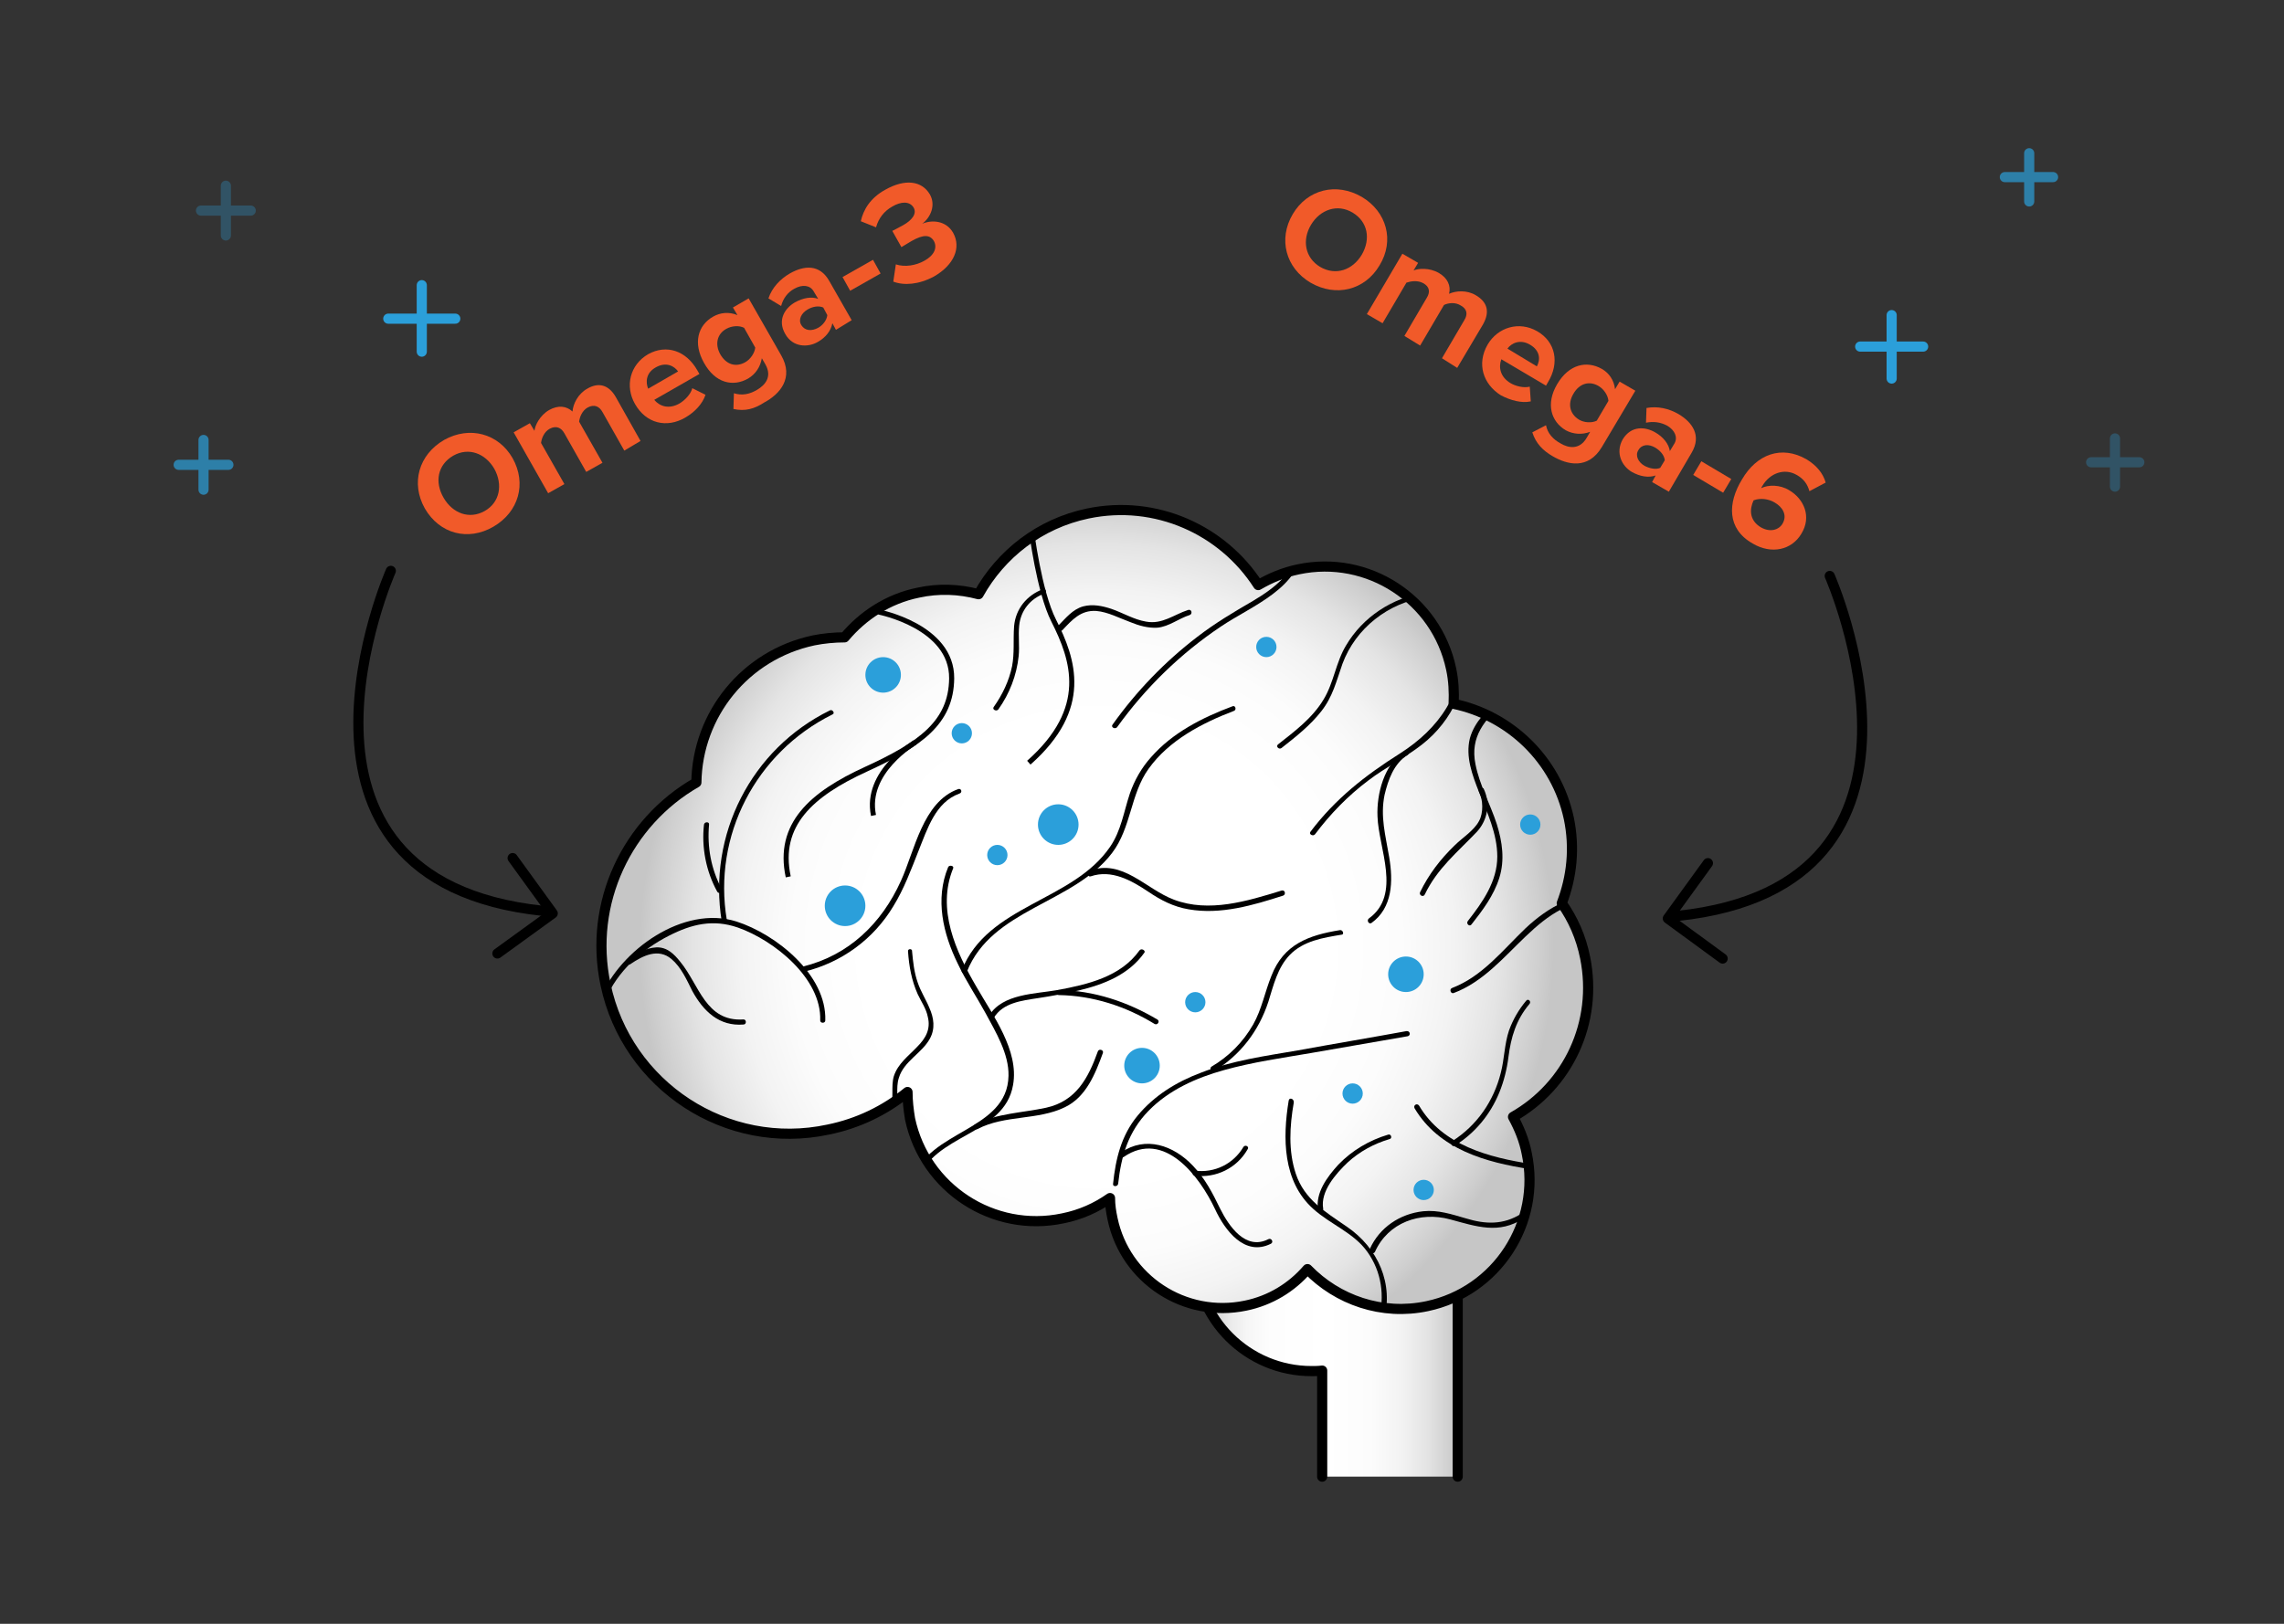 <?xml version="1.0" encoding="utf-8"?>
<!-- Generator: Adobe Illustrator 22.1.0, SVG Export Plug-In . SVG Version: 6.00 Build 0)  -->
<svg version="1.0" id="Layer_3" xmlns="http://www.w3.org/2000/svg" xmlns:xlink="http://www.w3.org/1999/xlink" x="0px" y="0px"
	 viewBox="0 0 450 320" style="enable-background:new 0 0 450 320;" xml:space="preserve">
<rect x="0" y="0" width="450" height="320" fill="#333333" stroke="none"/>
<style type="text/css">
	.st0{fill:url(#SVGID_1_);}
	.st1{fill:#9F93BC;}
	.st2{fill:url(#SVGID_2_);}
	.st3{fill:#F15A29;}
	.st4{fill:url(#SVGID_3_);}
	.st5{fill:url(#SVGID_4_);}
	.st6{fill:#FBB040;}
	.st7{fill:url(#SVGID_5_);stroke:#000000;stroke-width:2;stroke-linecap:round;stroke-linejoin:round;stroke-miterlimit:10;}
	.st8{opacity:0.2;clip-path:url(#SVGID_7_);}
	.st9{fill:none;stroke:#000000;stroke-width:2;stroke-linecap:round;stroke-linejoin:round;stroke-miterlimit:10;}
	.st10{clip-path:url(#SVGID_7_);}
	.st11{fill:none;stroke:#000000;stroke-miterlimit:10;}
	.st12{fill:#77BC43;stroke:#000000;stroke-miterlimit:10;}
	.st13{fill:url(#SVGID_8_);stroke:#000000;stroke-width:2;stroke-linecap:round;stroke-linejoin:round;stroke-miterlimit:10;}
	.st14{fill:#9F93BC;stroke:#000000;stroke-linecap:round;stroke-linejoin:round;stroke-miterlimit:10;}
	.st15{fill:#9F93BC;stroke:#000000;stroke-miterlimit:10;}
	.st16{fill:url(#SVGID_9_);stroke:#000000;stroke-width:2;stroke-linecap:round;stroke-linejoin:round;stroke-miterlimit:10;}
	.st17{fill:url(#SVGID_10_);stroke:#000000;stroke-linecap:round;stroke-linejoin:round;stroke-miterlimit:10;}
	.st18{fill:none;stroke:#000000;stroke-linecap:round;stroke-linejoin:round;stroke-miterlimit:10;}
	.st19{fill:url(#SVGID_11_);stroke:#000000;stroke-linecap:round;stroke-linejoin:round;stroke-miterlimit:10;}
	.st20{fill:url(#SVGID_12_);stroke:#000000;stroke-linecap:round;stroke-linejoin:round;stroke-miterlimit:10;}
	.st21{fill:url(#SVGID_13_);stroke:#000000;stroke-linecap:round;stroke-linejoin:round;stroke-miterlimit:10;}
	.st22{fill:#E91B2F;}
	.st23{fill:url(#SVGID_14_);stroke:#000000;stroke-width:2;stroke-linecap:round;stroke-linejoin:round;stroke-miterlimit:10;}
	.st24{clip-path:url(#SVGID_16_);}
	.st25{fill:url(#SVGID_17_);stroke:#000000;stroke-width:2;stroke-linecap:round;stroke-linejoin:round;stroke-miterlimit:10;}
	.st26{fill:url(#SVGID_18_);stroke:#000000;stroke-linecap:round;stroke-linejoin:round;stroke-miterlimit:10;}
	.st27{fill:url(#SVGID_19_);stroke:#000000;stroke-linecap:round;stroke-linejoin:round;stroke-miterlimit:10;}
	.st28{fill:url(#SVGID_20_);stroke:#000000;stroke-width:0.5;stroke-linecap:round;stroke-linejoin:round;stroke-miterlimit:10;}
	.st29{fill:url(#SVGID_21_);stroke:#000000;stroke-width:2;stroke-linecap:round;stroke-linejoin:round;stroke-miterlimit:10;}
	.st30{fill:url(#SVGID_22_);stroke:#000000;stroke-width:2;stroke-miterlimit:10;}
	.st31{fill:url(#SVGID_23_);stroke:#000000;stroke-width:2;stroke-miterlimit:10;}
	.st32{fill:url(#SVGID_24_);stroke:#000000;stroke-width:2;stroke-miterlimit:10;}
	.st33{fill:#0B80A4;}
	.st34{clip-path:url(#SVGID_26_);}
	.st35{fill:none;stroke:#FFFFFF;stroke-width:1.753;stroke-miterlimit:10;}
	.st36{fill:none;stroke:#000000;stroke-width:2;stroke-miterlimit:10;}
	.st37{fill:url(#SVGID_27_);stroke:#000000;stroke-width:4;stroke-miterlimit:10;}
	.st38{fill:url(#SVGID_28_);stroke:#000000;stroke-width:4;stroke-miterlimit:10;}
	.st39{fill:url(#SVGID_29_);stroke:#000000;stroke-width:4;stroke-miterlimit:10;}
	.st40{clip-path:url(#SVGID_31_);}
	.st41{fill:none;stroke:#FFFFFF;stroke-width:0.453;stroke-miterlimit:10;}
	.st42{fill:none;stroke:#000000;stroke-width:4;stroke-miterlimit:10;}
	.st43{fill:url(#SVGID_32_);stroke:#000000;stroke-width:4;stroke-miterlimit:10;}
	.st44{fill:url(#SVGID_33_);stroke:#000000;stroke-width:4;stroke-miterlimit:10;}
	.st45{fill:url(#SVGID_34_);stroke:#000000;stroke-width:4;stroke-miterlimit:10;}
	.st46{clip-path:url(#SVGID_36_);}
	.st47{fill:url(#SVGID_37_);stroke:#000000;stroke-width:4;stroke-miterlimit:10;}
	.st48{fill:url(#SVGID_38_);stroke:#000000;stroke-width:4;stroke-miterlimit:10;}
	.st49{fill:url(#SVGID_39_);stroke:#000000;stroke-width:4;stroke-miterlimit:10;}
	.st50{clip-path:url(#SVGID_41_);}
	.st51{fill:url(#SVGID_42_);stroke:#000000;stroke-width:4;stroke-miterlimit:10;}
	.st52{fill:url(#SVGID_43_);stroke:#000000;stroke-width:4;stroke-miterlimit:10;}
	.st53{fill:url(#SVGID_44_);stroke:#000000;stroke-width:4;stroke-miterlimit:10;}
	.st54{clip-path:url(#SVGID_46_);}
	.st55{fill:url(#SVGID_47_);stroke:#000000;stroke-width:4;stroke-miterlimit:10;}
	.st56{fill:url(#SVGID_48_);stroke:#000000;stroke-width:4;stroke-miterlimit:10;}
	.st57{fill:url(#SVGID_49_);stroke:#000000;stroke-width:4;stroke-miterlimit:10;}
	.st58{clip-path:url(#SVGID_51_);}
	.st59{fill:url(#SVGID_52_);stroke:#000000;stroke-width:4;stroke-miterlimit:10;}
	.st60{fill:url(#SVGID_53_);stroke:#000000;stroke-width:4;stroke-miterlimit:10;}
	.st61{fill:url(#SVGID_54_);stroke:#000000;stroke-width:4;stroke-miterlimit:10;}
	.st62{clip-path:url(#SVGID_56_);}
	.st63{fill:url(#SVGID_57_);stroke:#000000;stroke-width:4;stroke-miterlimit:10;}
	.st64{fill:url(#SVGID_58_);stroke:#000000;stroke-width:4;stroke-miterlimit:10;}
	.st65{fill:url(#SVGID_59_);stroke:#000000;stroke-width:4;stroke-miterlimit:10;}
	.st66{clip-path:url(#SVGID_61_);}
	.st67{fill:url(#SVGID_62_);stroke:#000000;stroke-width:4;stroke-miterlimit:10;}
	.st68{fill:url(#SVGID_63_);stroke:#000000;stroke-width:4;stroke-miterlimit:10;}
	.st69{fill:url(#SVGID_64_);stroke:#000000;stroke-width:4;stroke-miterlimit:10;}
	.st70{clip-path:url(#SVGID_66_);}
	.st71{fill:url(#SVGID_67_);stroke:#000000;stroke-width:4;stroke-miterlimit:10;}
	.st72{fill:url(#SVGID_68_);stroke:#000000;stroke-width:4;stroke-miterlimit:10;}
	.st73{fill:url(#SVGID_69_);stroke:#000000;stroke-width:4;stroke-miterlimit:10;}
	.st74{clip-path:url(#SVGID_71_);}
	.st75{fill:none;stroke:#FFFFFF;stroke-width:0.5;stroke-miterlimit:10;}
	.st76{fill:url(#SVGID_72_);stroke:#000000;stroke-width:4;stroke-miterlimit:10;}
	.st77{fill:url(#SVGID_73_);stroke:#000000;stroke-width:4;stroke-miterlimit:10;}
	.st78{fill:url(#SVGID_74_);stroke:#000000;stroke-width:4;stroke-miterlimit:10;}
	.st79{clip-path:url(#SVGID_76_);}
	.st80{fill:url(#SVGID_77_);stroke:#000000;stroke-width:4;stroke-miterlimit:10;}
	.st81{fill:url(#SVGID_78_);stroke:#000000;stroke-width:4;stroke-miterlimit:10;}
	.st82{fill:url(#SVGID_79_);stroke:#000000;stroke-width:4;stroke-miterlimit:10;}
	.st83{clip-path:url(#SVGID_81_);}
	.st84{fill:url(#SVGID_82_);stroke:#000000;stroke-width:4;stroke-miterlimit:10;}
	.st85{fill:url(#SVGID_83_);stroke:#000000;stroke-width:4;stroke-miterlimit:10;}
	.st86{fill:url(#SVGID_84_);stroke:#000000;stroke-width:4;stroke-miterlimit:10;}
	.st87{clip-path:url(#SVGID_86_);}
	.st88{fill:url(#SVGID_87_);stroke:#000000;stroke-width:4;stroke-miterlimit:10;}
	.st89{fill:url(#SVGID_88_);stroke:#000000;stroke-width:4;stroke-miterlimit:10;}
	.st90{fill:url(#SVGID_89_);stroke:#000000;stroke-width:4;stroke-miterlimit:10;}
	.st91{clip-path:url(#SVGID_91_);}
	.st92{fill:url(#SVGID_92_);stroke:#000000;stroke-width:4;stroke-miterlimit:10;}
	.st93{fill:url(#SVGID_93_);stroke:#000000;stroke-width:4;stroke-miterlimit:10;}
	.st94{fill:url(#SVGID_94_);stroke:#000000;stroke-width:4;stroke-miterlimit:10;}
	.st95{clip-path:url(#SVGID_96_);}
	.st96{fill:#0B80A4;stroke:#000000;stroke-width:4;stroke-miterlimit:10;}
	.st97{fill:url(#SVGID_97_);stroke:#000000;stroke-width:4;stroke-miterlimit:10;}
	.st98{clip-path:url(#SVGID_99_);}
	.st99{fill:none;stroke:#FFFFFF;stroke-width:0.447;stroke-miterlimit:10;}
	.st100{fill:url(#SVGID_100_);stroke:#000000;stroke-width:4;stroke-miterlimit:10;}
	.st101{clip-path:url(#SVGID_102_);}
	.st102{fill:url(#SVGID_103_);stroke:#000000;stroke-width:4;stroke-miterlimit:10;}
	.st103{clip-path:url(#SVGID_105_);}
	.st104{fill:url(#SVGID_106_);stroke:#000000;stroke-width:4;stroke-miterlimit:10;}
	.st105{clip-path:url(#SVGID_108_);}
	.st106{fill:url(#SVGID_109_);stroke:#000000;stroke-width:4;stroke-miterlimit:10;}
	.st107{fill:url(#SVGID_110_);stroke:#000000;stroke-width:4;stroke-miterlimit:10;}
	.st108{clip-path:url(#SVGID_112_);}
	.st109{fill:url(#SVGID_113_);stroke:#000000;stroke-width:4;stroke-miterlimit:10;}
	.st110{fill:url(#SVGID_114_);stroke:#000000;stroke-width:4;stroke-miterlimit:10;}
	.st111{clip-path:url(#SVGID_116_);}
	.st112{fill:url(#SVGID_117_);stroke:#000000;stroke-width:4;stroke-miterlimit:10;}
	.st113{fill:url(#SVGID_118_);stroke:#000000;stroke-width:4;stroke-miterlimit:10;}
	.st114{clip-path:url(#SVGID_120_);}
	.st115{fill:url(#SVGID_121_);stroke:#000000;stroke-width:4;stroke-miterlimit:10;}
	.st116{fill:url(#SVGID_122_);stroke:#000000;stroke-width:4;stroke-miterlimit:10;}
	.st117{clip-path:url(#SVGID_124_);}
	.st118{fill:url(#SVGID_125_);stroke:#000000;stroke-width:4;stroke-miterlimit:10;}
	.st119{fill:url(#SVGID_126_);stroke:#000000;stroke-width:4;stroke-miterlimit:10;}
	.st120{fill:url(#SVGID_127_);stroke:#000000;stroke-width:4;stroke-miterlimit:10;}
	.st121{clip-path:url(#SVGID_129_);}
	.st122{fill:url(#SVGID_130_);stroke:#000000;stroke-width:4;stroke-miterlimit:10;}
	.st123{fill:url(#SVGID_131_);stroke:#000000;stroke-width:4;stroke-miterlimit:10;}
	.st124{fill:url(#SVGID_132_);stroke:#000000;stroke-width:4;stroke-miterlimit:10;}
	.st125{clip-path:url(#SVGID_134_);}
	.st126{fill:url(#SVGID_135_);stroke:#000000;stroke-width:2;stroke-linecap:round;stroke-linejoin:round;stroke-miterlimit:10;}
	.st127{clip-path:url(#SVGID_137_);}
	.st128{opacity:0.2;}
	.st129{fill:#004C76;stroke:#000000;stroke-miterlimit:10;}
	.st130{fill:none;}
	.st131{fill:url(#SVGID_138_);stroke:#000000;stroke-width:2;stroke-linecap:round;stroke-linejoin:round;stroke-miterlimit:10;}
	.st132{opacity:0.2;clip-path:url(#SVGID_140_);}
	.st133{clip-path:url(#SVGID_140_);}
	.st134{fill:#EE6536;stroke:#000000;stroke-miterlimit:10;}
	.st135{fill:url(#SVGID_141_);}
	.st136{fill:#FFFFFF;}
	.st137{fill:url(#SVGID_142_);}
	.st138{fill:url(#SVGID_143_);}
	.st139{fill:url(#SVGID_144_);}
	.st140{fill:#FFFFFF;stroke:#000000;stroke-width:2;stroke-miterlimit:10;}
	.st141{fill:url(#SVGID_145_);}
	.st142{fill:url(#SVGID_146_);}
	.st143{fill:none;stroke:#000000;stroke-width:0.904;stroke-linecap:round;stroke-linejoin:round;stroke-miterlimit:10;}
	.st144{fill:url(#SVGID_147_);stroke:#000000;stroke-width:0.904;stroke-miterlimit:10;}
	.st145{fill:url(#SVGID_148_);stroke:#000000;stroke-width:0.904;stroke-miterlimit:10;}
	.st146{fill:url(#SVGID_149_);stroke:#000000;stroke-width:0.904;stroke-miterlimit:10;}
	.st147{fill:url(#SVGID_150_);stroke:#000000;stroke-width:0.904;stroke-miterlimit:10;}
	.st148{clip-path:url(#SVGID_152_);}
	.st149{fill:none;stroke:#FFFFFF;stroke-width:0.156;stroke-miterlimit:10;}
	.st150{fill:none;stroke:#000000;stroke-width:0.452;stroke-miterlimit:10;}
	.st151{fill:url(#SVGID_153_);stroke:#000000;stroke-width:0.904;stroke-miterlimit:10;}
	.st152{fill:url(#SVGID_154_);stroke:#000000;stroke-width:0.904;stroke-miterlimit:10;}
	.st153{fill:url(#SVGID_155_);stroke:#000000;stroke-width:0.904;stroke-miterlimit:10;}
	.st154{clip-path:url(#SVGID_157_);}
	.st155{fill:url(#SVGID_158_);stroke:#000000;stroke-width:0.904;stroke-miterlimit:10;}
	.st156{fill:url(#SVGID_159_);stroke:#000000;stroke-width:0.904;stroke-miterlimit:10;}
	.st157{fill:url(#SVGID_160_);stroke:#000000;stroke-width:0.904;stroke-miterlimit:10;}
	.st158{clip-path:url(#SVGID_162_);}
	.st159{fill:url(#SVGID_163_);stroke:#000000;stroke-width:0.904;stroke-miterlimit:10;}
	.st160{fill:url(#SVGID_164_);stroke:#000000;stroke-width:0.904;stroke-miterlimit:10;}
	.st161{fill:url(#SVGID_165_);stroke:#000000;stroke-width:0.904;stroke-miterlimit:10;}
	.st162{clip-path:url(#SVGID_167_);}
	.st163{fill:url(#SVGID_168_);stroke:#000000;stroke-width:0.904;stroke-miterlimit:10;}
	.st164{fill:url(#SVGID_169_);stroke:#000000;stroke-width:0.904;stroke-miterlimit:10;}
	.st165{fill:url(#SVGID_170_);stroke:#000000;stroke-width:0.904;stroke-miterlimit:10;}
	.st166{clip-path:url(#SVGID_172_);}
	.st167{fill:url(#SVGID_173_);stroke:#000000;stroke-width:0.904;stroke-miterlimit:10;}
	.st168{fill:url(#SVGID_174_);stroke:#000000;stroke-width:0.904;stroke-miterlimit:10;}
	.st169{fill:url(#SVGID_175_);stroke:#000000;stroke-width:0.904;stroke-miterlimit:10;}
	.st170{clip-path:url(#SVGID_177_);}
	.st171{fill:url(#SVGID_178_);stroke:#000000;stroke-width:0.904;stroke-miterlimit:10;}
	.st172{fill:url(#SVGID_179_);stroke:#000000;stroke-width:0.904;stroke-miterlimit:10;}
	.st173{clip-path:url(#SVGID_181_);}
	.st174{fill:none;stroke:#FFFFFF;stroke-width:0.153;stroke-miterlimit:10;}
	.st175{fill:url(#SVGID_182_);stroke:#000000;stroke-width:0.904;stroke-miterlimit:10;}
	.st176{fill:url(#SVGID_183_);stroke:#000000;stroke-width:0.904;stroke-miterlimit:10;}
	.st177{clip-path:url(#SVGID_185_);}
	.st178{fill:url(#SVGID_186_);}
	.st179{fill:none;stroke:#000000;stroke-width:0.904;stroke-miterlimit:10;}
	.st180{fill:url(#SVGID_187_);stroke:#000000;stroke-width:0.904;stroke-miterlimit:10;}
	.st181{fill:url(#SVGID_188_);stroke:url(#SVGID_189_);stroke-width:0.42;stroke-miterlimit:10;}
	.st182{clip-path:url(#SVGID_191_);}
	.st183{fill:none;stroke:#FFFFFF;stroke-width:0.202;stroke-miterlimit:10;}
	.st184{fill:url(#SVGID_192_);stroke:#000000;stroke-width:0.904;stroke-miterlimit:10;}
	.st185{fill:url(#SVGID_193_);stroke:#000000;stroke-width:0.904;stroke-miterlimit:10;}
	.st186{fill:url(#SVGID_194_);stroke:#000000;stroke-width:0.904;stroke-miterlimit:10;}
	.st187{clip-path:url(#SVGID_196_);}
	.st188{fill:none;stroke:#FFFFFF;stroke-width:0.205;stroke-miterlimit:10;}
	.st189{fill:url(#SVGID_197_);stroke:#000000;stroke-width:0.904;stroke-miterlimit:10;}
	.st190{fill:url(#SVGID_198_);stroke:#000000;stroke-width:0.904;stroke-miterlimit:10;}
	.st191{fill:url(#SVGID_199_);stroke:#000000;stroke-width:0.904;stroke-miterlimit:10;}
	.st192{clip-path:url(#SVGID_201_);}
	.st193{fill:url(#SVGID_202_);stroke:#000000;stroke-width:0.904;stroke-miterlimit:10;}
	.st194{fill:url(#SVGID_203_);stroke:#000000;stroke-width:0.904;stroke-miterlimit:10;}
	.st195{fill:url(#SVGID_204_);stroke:#000000;stroke-width:0.904;stroke-miterlimit:10;}
	.st196{clip-path:url(#SVGID_206_);}
	.st197{fill:url(#SVGID_207_);stroke:#000000;stroke-width:0.904;stroke-miterlimit:10;}
	.st198{fill:url(#SVGID_208_);stroke:#000000;stroke-width:0.904;stroke-miterlimit:10;}
	.st199{fill:url(#SVGID_209_);stroke:#000000;stroke-width:0.904;stroke-miterlimit:10;}
	.st200{clip-path:url(#SVGID_211_);}
	.st201{fill:url(#SVGID_212_);stroke:#000000;stroke-width:0.904;stroke-miterlimit:10;}
	.st202{fill:url(#SVGID_213_);stroke:#000000;stroke-width:0.904;stroke-miterlimit:10;}
	.st203{fill:url(#SVGID_214_);stroke:#000000;stroke-width:0.904;stroke-miterlimit:10;}
	.st204{clip-path:url(#SVGID_216_);}
	.st205{fill:url(#SVGID_217_);stroke:#000000;stroke-width:0.904;stroke-miterlimit:10;}
	.st206{fill:url(#SVGID_218_);stroke:#000000;stroke-width:0.904;stroke-miterlimit:10;}
	.st207{fill:url(#SVGID_219_);stroke:#000000;stroke-width:0.904;stroke-miterlimit:10;}
	.st208{clip-path:url(#SVGID_221_);}
	.st209{fill:url(#SVGID_222_);stroke:#000000;stroke-width:0.904;stroke-miterlimit:10;}
	.st210{fill:url(#SVGID_223_);stroke:#000000;stroke-width:0.904;stroke-miterlimit:10;}
	.st211{fill:url(#SVGID_224_);stroke:#000000;stroke-width:0.904;stroke-miterlimit:10;}
	.st212{clip-path:url(#SVGID_226_);}
	.st213{fill:url(#SVGID_227_);stroke:#000000;stroke-width:0.904;stroke-miterlimit:10;}
	.st214{fill:url(#SVGID_228_);stroke:#000000;stroke-width:0.904;stroke-miterlimit:10;}
	.st215{fill:url(#SVGID_229_);stroke:#000000;stroke-width:0.904;stroke-miterlimit:10;}
	.st216{clip-path:url(#SVGID_231_);}
	.st217{fill:#0B80A4;stroke:#000000;stroke-width:0.904;stroke-miterlimit:10;}
	.st218{fill:url(#SVGID_232_);stroke:#000000;stroke-width:0.904;stroke-miterlimit:10;}
	.st219{clip-path:url(#SVGID_234_);}
	.st220{fill:url(#SVGID_235_);stroke:#000000;stroke-width:0.904;stroke-miterlimit:10;}
	.st221{clip-path:url(#SVGID_237_);}
	.st222{fill:url(#SVGID_238_);stroke:#000000;stroke-width:0.904;stroke-miterlimit:10;}
	.st223{clip-path:url(#SVGID_240_);}
	.st224{fill:url(#SVGID_241_);stroke:#000000;stroke-width:0.904;stroke-miterlimit:10;}
	.st225{clip-path:url(#SVGID_243_);}
	.st226{fill:url(#SVGID_244_);stroke:#000000;stroke-width:0.904;stroke-miterlimit:10;}
	.st227{fill:url(#SVGID_245_);stroke:#000000;stroke-width:0.904;stroke-miterlimit:10;}
	.st228{clip-path:url(#SVGID_247_);}
	.st229{fill:url(#SVGID_248_);stroke:#000000;stroke-width:0.904;stroke-miterlimit:10;}
	.st230{fill:url(#SVGID_249_);stroke:#000000;stroke-width:0.904;stroke-miterlimit:10;}
	.st231{clip-path:url(#SVGID_251_);}
	.st232{fill:url(#SVGID_252_);stroke:#000000;stroke-width:0.904;stroke-miterlimit:10;}
	.st233{fill:url(#SVGID_253_);stroke:#000000;stroke-width:0.904;stroke-miterlimit:10;}
	.st234{clip-path:url(#SVGID_255_);}
	.st235{fill:url(#SVGID_256_);stroke:#000000;stroke-width:0.904;stroke-miterlimit:10;}
	.st236{fill:url(#SVGID_257_);stroke:#000000;stroke-width:0.904;stroke-miterlimit:10;}
	.st237{clip-path:url(#SVGID_259_);}
	.st238{fill:url(#SVGID_260_);stroke:#000000;stroke-width:2;stroke-linecap:round;stroke-linejoin:round;stroke-miterlimit:10;}
	.st239{fill:url(#SVGID_261_);stroke:#000000;stroke-width:2;stroke-linecap:round;stroke-linejoin:round;stroke-miterlimit:10;}
	.st240{fill:url(#SVGID_262_);stroke:#000000;stroke-width:2;stroke-linecap:round;stroke-linejoin:round;stroke-miterlimit:10;}
	.st241{fill:url(#SVGID_263_);stroke:#000000;stroke-width:2;stroke-linecap:round;stroke-linejoin:round;stroke-miterlimit:10;}
	.st242{fill:url(#SVGID_264_);stroke:#000000;stroke-width:2;stroke-linecap:round;stroke-linejoin:round;stroke-miterlimit:10;}
	.st243{fill:url(#SVGID_265_);stroke:#000000;stroke-width:2;stroke-linecap:round;stroke-linejoin:round;stroke-miterlimit:10;}
	.st244{fill:url(#SVGID_266_);stroke:#000000;stroke-width:2;stroke-linecap:round;stroke-linejoin:round;stroke-miterlimit:10;}
	.st245{fill:url(#SVGID_267_);stroke:#000000;stroke-width:2;stroke-linecap:round;stroke-linejoin:round;stroke-miterlimit:10;}
	.st246{fill:url(#SVGID_268_);stroke:#000000;stroke-width:2;stroke-linecap:round;stroke-linejoin:round;stroke-miterlimit:10;}
	.st247{fill:url(#SVGID_269_);stroke:#000000;stroke-width:2;stroke-linecap:round;stroke-linejoin:round;stroke-miterlimit:10;}
	.st248{fill:url(#SVGID_270_);stroke:#000000;stroke-width:2;stroke-linecap:round;stroke-linejoin:round;stroke-miterlimit:10;}
	.st249{fill:url(#SVGID_271_);stroke:#000000;stroke-width:2;stroke-linecap:round;stroke-linejoin:round;stroke-miterlimit:10;}
	.st250{fill:#FFFFFF;stroke:#000000;stroke-width:2;stroke-linecap:round;stroke-linejoin:round;stroke-miterlimit:10;}
	.st251{fill:#004C76;}
	.st252{fill:url(#SVGID_272_);stroke:#000000;stroke-width:2;stroke-linecap:round;stroke-linejoin:round;stroke-miterlimit:10;}
	.st253{fill:url(#SVGID_273_);stroke:#000000;stroke-width:2;stroke-linecap:round;stroke-linejoin:round;stroke-miterlimit:10;}
	.st254{fill:url(#SVGID_274_);stroke:#000000;stroke-width:2;stroke-linecap:round;stroke-linejoin:round;stroke-miterlimit:10;}
	.st255{fill:url(#SVGID_275_);stroke:#000000;stroke-width:2;stroke-linecap:round;stroke-linejoin:round;stroke-miterlimit:10;}
	.st256{fill:url(#SVGID_276_);stroke:#000000;stroke-width:2;stroke-linecap:round;stroke-linejoin:round;stroke-miterlimit:10;}
	.st257{fill:url(#SVGID_277_);stroke:#000000;stroke-width:2;stroke-linecap:round;stroke-linejoin:round;stroke-miterlimit:10;}
	.st258{fill:url(#SVGID_278_);stroke:#000000;stroke-width:2;stroke-linecap:round;stroke-linejoin:round;stroke-miterlimit:10;}
	.st259{fill:url(#SVGID_279_);stroke:#000000;stroke-width:2;stroke-linecap:round;stroke-linejoin:round;stroke-miterlimit:10;}
	.st260{fill:url(#SVGID_280_);stroke:#000000;stroke-width:2;stroke-linecap:round;stroke-linejoin:round;stroke-miterlimit:10;}
	.st261{fill:url(#SVGID_281_);stroke:#000000;stroke-width:2;stroke-linecap:round;stroke-linejoin:round;stroke-miterlimit:10;}
	.st262{fill:url(#SVGID_282_);stroke:#000000;stroke-width:2;stroke-linecap:round;stroke-linejoin:round;stroke-miterlimit:10;}
	.st263{fill:url(#SVGID_283_);stroke:#000000;stroke-width:2;stroke-linecap:round;stroke-linejoin:round;stroke-miterlimit:10;}
	.st264{fill:#00A251;}
	.st265{fill:url(#SVGID_284_);stroke:#000000;stroke-width:2;stroke-linecap:round;stroke-linejoin:round;stroke-miterlimit:10;}
	.st266{fill:url(#SVGID_285_);stroke:#000000;stroke-width:2;stroke-linecap:round;stroke-linejoin:round;stroke-miterlimit:10;}
	.st267{fill:url(#SVGID_286_);stroke:#000000;stroke-width:2;stroke-linecap:round;stroke-linejoin:round;stroke-miterlimit:10;}
	.st268{fill:url(#SVGID_287_);stroke:#000000;stroke-width:2;stroke-linecap:round;stroke-linejoin:round;stroke-miterlimit:10;}
	.st269{fill:url(#SVGID_288_);stroke:#000000;stroke-width:2;stroke-linecap:round;stroke-linejoin:round;stroke-miterlimit:10;}
	.st270{fill:url(#SVGID_289_);stroke:#000000;stroke-width:2;stroke-linecap:round;stroke-linejoin:round;stroke-miterlimit:10;}
	.st271{fill:url(#SVGID_290_);stroke:#000000;stroke-width:2;stroke-linecap:round;stroke-linejoin:round;stroke-miterlimit:10;}
	.st272{fill:url(#SVGID_291_);stroke:#000000;stroke-width:2;stroke-linecap:round;stroke-linejoin:round;stroke-miterlimit:10;}
	.st273{fill:url(#SVGID_292_);stroke:#000000;stroke-width:2;stroke-linecap:round;stroke-linejoin:round;stroke-miterlimit:10;}
	.st274{fill:url(#SVGID_293_);stroke:#000000;stroke-width:2;stroke-linecap:round;stroke-linejoin:round;stroke-miterlimit:10;}
	.st275{fill:url(#SVGID_294_);stroke:#000000;stroke-width:2;stroke-linecap:round;stroke-linejoin:round;stroke-miterlimit:10;}
	.st276{fill:url(#SVGID_295_);stroke:#000000;stroke-width:2;stroke-linecap:round;stroke-linejoin:round;stroke-miterlimit:10;}
	.st277{fill:#EE6536;}
	.st278{fill:url(#SVGID_296_);stroke:#000000;stroke-width:2;stroke-linecap:round;stroke-linejoin:round;stroke-miterlimit:10;}
	.st279{clip-path:url(#SVGID_298_);}
	.st280{fill:#23B286;stroke:#000000;stroke-linecap:round;stroke-linejoin:round;stroke-miterlimit:10;}
	.st281{fill:url(#SVGID_299_);stroke:#000000;stroke-width:2;stroke-linecap:round;stroke-linejoin:round;stroke-miterlimit:10;}
	.st282{fill:url(#SVGID_300_);stroke:#000000;stroke-width:2;stroke-linecap:round;stroke-linejoin:round;stroke-miterlimit:10;}
	.st283{fill:url(#SVGID_301_);stroke:#000000;stroke-width:2;stroke-linecap:round;stroke-linejoin:round;stroke-miterlimit:10;}
	.st284{fill:url(#SVGID_302_);stroke:#000000;stroke-width:2;stroke-linecap:round;stroke-linejoin:round;stroke-miterlimit:10;}
	.st285{fill:url(#SVGID_303_);stroke:#000000;stroke-width:2;stroke-linecap:round;stroke-linejoin:round;stroke-miterlimit:10;}
	.st286{fill:url(#SVGID_304_);stroke:#000000;stroke-width:2;stroke-linecap:round;stroke-linejoin:round;stroke-miterlimit:10;}
	.st287{fill:url(#SVGID_305_);stroke:#000000;stroke-width:2;stroke-linecap:round;stroke-linejoin:round;stroke-miterlimit:10;}
	.st288{fill:url(#SVGID_306_);stroke:#000000;stroke-width:2;stroke-linecap:round;stroke-linejoin:round;stroke-miterlimit:10;}
	.st289{fill:url(#SVGID_307_);stroke:#000000;stroke-width:2;stroke-linecap:round;stroke-linejoin:round;stroke-miterlimit:10;}
	.st290{fill:url(#SVGID_308_);stroke:#000000;stroke-width:2;stroke-linecap:round;stroke-linejoin:round;stroke-miterlimit:10;}
	.st291{fill:url(#SVGID_309_);stroke:#000000;stroke-width:2;stroke-linecap:round;stroke-linejoin:round;stroke-miterlimit:10;}
	.st292{fill:url(#SVGID_310_);stroke:#000000;stroke-width:2;stroke-linecap:round;stroke-linejoin:round;stroke-miterlimit:10;}
	.st293{fill:#23B286;}
	.st294{fill:url(#SVGID_311_);stroke:#000000;stroke-width:2;stroke-miterlimit:10;}
	.st295{fill:url(#SVGID_312_);stroke:#000000;stroke-width:2;stroke-miterlimit:10;}
	.st296{fill:url(#SVGID_313_);stroke:#000000;stroke-width:2;stroke-linecap:round;stroke-linejoin:round;stroke-miterlimit:10;}
	.st297{fill:#FFFFFF;stroke:#000100;stroke-linecap:round;stroke-linejoin:round;stroke-miterlimit:10;}
	.st298{fill:none;stroke:#000100;stroke-linecap:round;stroke-linejoin:round;stroke-miterlimit:10;}
	.st299{fill:#FFFFFF;stroke:#000000;stroke-linecap:round;stroke-linejoin:round;stroke-miterlimit:10;}
	.st300{fill:#EE6536;stroke:#000000;stroke-width:2;stroke-linecap:round;stroke-linejoin:round;stroke-miterlimit:10;}
	.st301{fill:url(#SVGID_314_);stroke:#000000;stroke-width:2;stroke-linecap:round;stroke-linejoin:round;stroke-miterlimit:10;}
	.st302{opacity:0.2;clip-path:url(#SVGID_316_);}
	.st303{clip-path:url(#SVGID_316_);}
	.st304{fill:#00A251;stroke:#000000;stroke-miterlimit:10;}
	.st305{fill:#00A251;stroke:#000000;stroke-width:2;stroke-linecap:round;stroke-linejoin:round;stroke-miterlimit:10;}
	.st306{fill:url(#SVGID_317_);stroke:#000000;stroke-width:2;stroke-miterlimit:10;}
	.st307{fill:url(#SVGID_318_);stroke:#000000;stroke-width:2;stroke-linecap:round;stroke-linejoin:round;stroke-miterlimit:10;}
	.st308{fill:url(#SVGID_319_);stroke:#000000;stroke-width:2;stroke-linecap:round;stroke-linejoin:round;stroke-miterlimit:10;}
	.st309{clip-path:url(#SVGID_321_);}
	.st310{fill:#0B80A4;stroke:#000000;stroke-miterlimit:10;}
	.st311{fill:url(#SVGID_322_);stroke:#000000;stroke-width:2;stroke-miterlimit:10;}
	.st312{fill:none;stroke:#0B80A2;stroke-width:1.298;stroke-miterlimit:10;}
	.st313{fill:#FFFFFF;stroke:#000100;stroke-miterlimit:10;}
	.st314{fill:url(#SVGID_323_);stroke:#000000;stroke-linecap:round;stroke-linejoin:round;stroke-miterlimit:10;}
	.st315{fill:none;stroke:#000100;stroke-miterlimit:10;}
	.st316{fill:url(#SVGID_324_);stroke:#000000;stroke-linecap:round;stroke-linejoin:round;stroke-miterlimit:10;}
	.st317{fill:url(#SVGID_325_);stroke:#000000;stroke-linecap:round;stroke-linejoin:round;stroke-miterlimit:10;}
	.st318{fill:url(#SVGID_326_);stroke:#000000;stroke-linecap:round;stroke-linejoin:round;stroke-miterlimit:10;}
	.st319{fill:url(#SVGID_327_);stroke:#000000;stroke-linecap:round;stroke-linejoin:round;stroke-miterlimit:10;}
	.st320{fill:url(#SVGID_328_);stroke:#000000;stroke-linecap:round;stroke-linejoin:round;stroke-miterlimit:10;}
	.st321{fill:url(#SVGID_329_);stroke:#000000;stroke-linecap:round;stroke-linejoin:round;stroke-miterlimit:10;}
	.st322{fill:url(#SVGID_330_);stroke:#000000;stroke-linecap:round;stroke-linejoin:round;stroke-miterlimit:10;}
	.st323{clip-path:url(#SVGID_332_);}
	.st324{fill:url(#SVGID_333_);stroke:#000000;stroke-linecap:round;stroke-linejoin:round;stroke-miterlimit:10;}
	.st325{fill:url(#SVGID_334_);stroke:#000000;stroke-linecap:round;stroke-linejoin:round;stroke-miterlimit:10;}
	.st326{fill:url(#SVGID_335_);stroke:#000000;stroke-linecap:round;stroke-linejoin:round;stroke-miterlimit:10;}
	.st327{fill:url(#SVGID_336_);stroke:#000000;stroke-linecap:round;stroke-linejoin:round;stroke-miterlimit:10;}
	.st328{fill:url(#SVGID_337_);stroke:#000000;stroke-linecap:round;stroke-linejoin:round;stroke-miterlimit:10;}
	.st329{fill:url(#SVGID_338_);stroke:#000000;stroke-linecap:round;stroke-linejoin:round;stroke-miterlimit:10;}
	.st330{fill:url(#SVGID_339_);stroke:#000000;stroke-linecap:round;stroke-linejoin:round;stroke-miterlimit:10;}
	.st331{fill:url(#SVGID_340_);stroke:#000000;stroke-linecap:round;stroke-linejoin:round;stroke-miterlimit:10;}
	.st332{fill:url(#SVGID_341_);stroke:#000000;stroke-linecap:round;stroke-linejoin:round;stroke-miterlimit:10;}
	.st333{fill:url(#SVGID_342_);stroke:#000000;stroke-linecap:round;stroke-linejoin:round;stroke-miterlimit:10;}
	.st334{fill:url(#SVGID_343_);stroke:#000000;stroke-linecap:round;stroke-linejoin:round;stroke-miterlimit:10;}
	.st335{fill:#000100;}
	.st336{fill:#0B80A7;}
	.st337{fill:#EE6536;stroke:#000000;stroke-width:2;stroke-miterlimit:10;}
	.st338{fill:#00A251;stroke:#000000;stroke-width:2;stroke-miterlimit:10;}
	.st339{fill:#004C76;stroke:#000000;stroke-width:2;stroke-miterlimit:10;}
	.st340{fill:#00886A;}
	.st341{fill:#00886A;stroke:#000000;stroke-width:2;stroke-miterlimit:10;}
	.st342{fill:#00886A;stroke:#000000;stroke-miterlimit:10;}
	.st343{fill:#E91B2F;stroke:#000000;stroke-width:2;stroke-miterlimit:10;}
	.st344{fill:#E91B2F;stroke:#000000;stroke-miterlimit:10;}
	.st345{fill:#9F93BC;stroke:#000000;stroke-width:2;stroke-miterlimit:10;}
	.st346{fill:#B06581;}
	.st347{fill:#B06581;stroke:#000000;stroke-width:2;stroke-miterlimit:10;}
	.st348{fill:#B06581;stroke:#000000;stroke-miterlimit:10;}
	.st349{fill:#4D60A7;}
	.st350{fill:#4D60A7;stroke:#000000;stroke-width:2;stroke-miterlimit:10;}
	.st351{fill:#4D60A7;stroke:#000000;stroke-miterlimit:10;}
	.st352{fill:#77BC43;}
	.st353{fill:#77BC43;stroke:#000000;stroke-width:2;stroke-miterlimit:10;}
	.st354{fill:#2B9FDA;}
	.st355{fill:#F15A29;stroke:#000000;stroke-width:2;stroke-miterlimit:10;}
	.st356{fill:#2B9FDA;stroke:#000000;stroke-width:2;stroke-miterlimit:10;}
	.st357{fill:#F15A29;stroke:#000000;stroke-miterlimit:10;}
	.st358{fill:#F47D20;}
	.st359{fill:#F47D20;stroke:#000000;stroke-width:2;stroke-miterlimit:10;}
	.st360{fill:#F47D20;stroke:#000000;stroke-miterlimit:10;}
	.st361{fill:#FBB040;stroke:#000000;stroke-width:2;stroke-miterlimit:10;}
	.st362{fill:#FBB040;stroke:#000000;stroke-miterlimit:10;}
	.st363{fill:#2B9FDA;stroke:#000000;stroke-miterlimit:10;}
	.st364{fill:url(#SVGID_344_);stroke:#000000;stroke-width:2;stroke-miterlimit:10;}
	.st365{fill:url(#SVGID_345_);stroke:#000000;stroke-miterlimit:10;}
	.st366{fill:none;stroke:#EE6536;stroke-linecap:round;stroke-linejoin:round;stroke-miterlimit:10;}
	.st367{fill:url(#SVGID_346_);}
	.st368{fill:url(#SVGID_347_);}
	.st369{fill:url(#SVGID_348_);}
	.st370{fill:url(#SVGID_349_);}
	.st371{fill:url(#SVGID_350_);}
	.st372{fill:url(#SVGID_351_);}
	.st373{fill:url(#SVGID_352_);}
	.st374{fill:url(#SVGID_353_);}
	.st375{fill:url(#SVGID_354_);}
	.st376{fill:url(#SVGID_355_);}
	.st377{fill:url(#SVGID_356_);stroke:#000000;stroke-width:2;stroke-linecap:round;stroke-linejoin:round;stroke-miterlimit:10;}
	.st378{fill:url(#SVGID_357_);stroke:#000000;stroke-width:2;stroke-linecap:round;stroke-linejoin:round;stroke-miterlimit:10;}
	.st379{clip-path:url(#SVGID_359_);}
	.st380{opacity:0.1;}
	.st381{fill:none;stroke:#00A251;stroke-width:2;stroke-linecap:round;stroke-linejoin:round;stroke-miterlimit:10;}
	.st382{opacity:0.3;}
	.st383{opacity:0.79;}
	.st384{opacity:0.5;}
	.st385{fill:url(#SVGID_360_);stroke:#000000;stroke-width:2;stroke-linecap:round;stroke-linejoin:round;stroke-miterlimit:10;}
	.st386{fill:url(#SVGID_361_);stroke:#000000;stroke-linecap:round;stroke-linejoin:round;stroke-miterlimit:10;}
	.st387{fill:url(#SVGID_362_);stroke:#000000;stroke-width:2;stroke-linecap:round;stroke-linejoin:round;stroke-miterlimit:10;}
	.st388{clip-path:url(#SVGID_364_);}
	.st389{fill:url(#SVGID_365_);stroke:#000000;stroke-width:2;stroke-linecap:round;stroke-linejoin:round;stroke-miterlimit:10;}
	.st390{fill:url(#SVGID_366_);stroke:#000000;stroke-linecap:round;stroke-linejoin:round;stroke-miterlimit:10;}
	.st391{fill:url(#SVGID_367_);}
	.st392{fill:url(#SVGID_368_);stroke:#000000;stroke-linecap:round;stroke-linejoin:round;stroke-miterlimit:10;}
	.st393{fill:url(#SVGID_369_);stroke:#000000;stroke-linecap:round;stroke-linejoin:round;stroke-miterlimit:10;}
	.st394{fill:url(#SVGID_370_);stroke:#000000;stroke-linecap:round;stroke-linejoin:round;stroke-miterlimit:10;}
	.st395{fill:url(#SVGID_371_);stroke:#000000;stroke-linecap:round;stroke-linejoin:round;stroke-miterlimit:10;}
	.st396{fill:url(#SVGID_372_);stroke:#000000;stroke-linecap:round;stroke-linejoin:round;stroke-miterlimit:10;}
	.st397{fill:url(#SVGID_373_);stroke:#000000;stroke-linecap:round;stroke-linejoin:round;stroke-miterlimit:10;}
	.st398{fill:url(#SVGID_374_);stroke:#000000;stroke-linecap:round;stroke-linejoin:round;stroke-miterlimit:10;}
	.st399{fill:url(#SVGID_375_);stroke:#000000;stroke-linecap:round;stroke-linejoin:round;stroke-miterlimit:10;}
	.st400{fill:url(#SVGID_376_);stroke:#000000;stroke-linecap:round;stroke-linejoin:round;stroke-miterlimit:10;}
	.st401{fill:url(#SVGID_377_);stroke:#000000;stroke-linecap:round;stroke-linejoin:round;stroke-miterlimit:10;}
	.st402{fill:url(#SVGID_378_);stroke:#000000;stroke-linecap:round;stroke-linejoin:round;stroke-miterlimit:10;}
	.st403{fill:url(#SVGID_379_);stroke:#000000;stroke-linecap:round;stroke-linejoin:round;stroke-miterlimit:10;}
	.st404{fill:url(#SVGID_380_);stroke:#000000;stroke-linecap:round;stroke-linejoin:round;stroke-miterlimit:10;}
	.st405{fill:url(#SVGID_381_);stroke:#000000;stroke-linecap:round;stroke-linejoin:round;stroke-miterlimit:10;}
	.st406{fill:url(#SVGID_382_);stroke:#000000;stroke-linecap:round;stroke-linejoin:round;stroke-miterlimit:10;}
	.st407{fill:url(#SVGID_383_);stroke:#000000;stroke-linecap:round;stroke-linejoin:round;stroke-miterlimit:10;}
	.st408{fill:url(#SVGID_384_);stroke:#000000;stroke-linecap:round;stroke-linejoin:round;stroke-miterlimit:10;}
	.st409{fill:url(#SVGID_385_);stroke:#000000;stroke-linecap:round;stroke-linejoin:round;stroke-miterlimit:10;}
	.st410{fill:url(#SVGID_386_);stroke:#000000;stroke-linecap:round;stroke-linejoin:round;stroke-miterlimit:10;}
	.st411{fill:url(#SVGID_387_);stroke:#000000;stroke-linecap:round;stroke-linejoin:round;stroke-miterlimit:10;}
	.st412{fill:url(#SVGID_388_);stroke:#000000;stroke-linecap:round;stroke-linejoin:round;stroke-miterlimit:10;}
	.st413{fill:url(#SVGID_389_);stroke:#000000;stroke-linecap:round;stroke-linejoin:round;stroke-miterlimit:10;}
	.st414{fill:url(#SVGID_390_);stroke:#000000;stroke-linecap:round;stroke-linejoin:round;stroke-miterlimit:10;}
	.st415{fill:url(#SVGID_391_);stroke:#000000;stroke-linecap:round;stroke-linejoin:round;stroke-miterlimit:10;}
	.st416{fill:url(#SVGID_392_);stroke:#000000;stroke-linecap:round;stroke-linejoin:round;stroke-miterlimit:10;}
	.st417{fill:url(#SVGID_393_);stroke:#000000;stroke-width:2;stroke-linecap:round;stroke-linejoin:round;stroke-miterlimit:10;}
	.st418{opacity:0.2;clip-path:url(#SVGID_395_);}
	.st419{clip-path:url(#SVGID_395_);}
	.st420{fill:#00886A;stroke:#000000;stroke-width:2;stroke-linecap:round;stroke-linejoin:round;stroke-miterlimit:10;}
	.st421{fill:#00886A;stroke:#000000;stroke-width:0.5;stroke-linecap:round;stroke-linejoin:round;stroke-miterlimit:10;}
	.st422{fill:url(#SVGID_396_);stroke:#000000;stroke-linecap:round;stroke-linejoin:round;stroke-miterlimit:10;}
	.st423{fill:url(#SVGID_397_);stroke:#000000;stroke-width:0.5;stroke-linecap:round;stroke-linejoin:round;stroke-miterlimit:10;}
	.st424{fill:url(#SVGID_398_);stroke:#000000;stroke-width:0.5;stroke-linecap:round;stroke-linejoin:round;stroke-miterlimit:10;}
	.st425{fill:none;stroke:#000000;stroke-width:0.5;stroke-linecap:round;stroke-linejoin:round;stroke-miterlimit:10;}
	.st426{fill:url(#SVGID_399_);stroke:#000000;stroke-width:0.5;stroke-linecap:round;stroke-linejoin:round;stroke-miterlimit:10;}
	.st427{fill:url(#SVGID_400_);stroke:#000000;stroke-width:0.5;stroke-linecap:round;stroke-linejoin:round;stroke-miterlimit:10;}
	.st428{fill:url(#SVGID_401_);}
	.st429{fill:url(#SVGID_402_);}
	.st430{fill:url(#SVGID_403_);}
	.st431{fill:url(#SVGID_404_);}
	.st432{fill:url(#SVGID_405_);stroke:#000000;stroke-width:0.5;stroke-linecap:round;stroke-linejoin:round;stroke-miterlimit:10;}
	.st433{fill:url(#SVGID_406_);stroke:#000000;stroke-width:0.5;stroke-linecap:round;stroke-linejoin:round;stroke-miterlimit:10;}
	.st434{fill:url(#SVGID_407_);stroke:#000000;stroke-width:0.5;stroke-linecap:round;stroke-linejoin:round;stroke-miterlimit:10;}
	.st435{fill:url(#SVGID_408_);}
	.st436{fill:url(#SVGID_409_);}
	.st437{fill:url(#SVGID_410_);}
	.st438{fill:url(#SVGID_411_);stroke:#000000;stroke-width:0.5;stroke-linecap:round;stroke-linejoin:round;stroke-miterlimit:10;}
	.st439{fill:url(#SVGID_412_);stroke:#000000;stroke-width:0.5;stroke-linecap:round;stroke-linejoin:round;stroke-miterlimit:10;}
	.st440{fill:url(#SVGID_413_);stroke:#000000;stroke-width:0.5;stroke-linecap:round;stroke-linejoin:round;stroke-miterlimit:10;}
	.st441{fill:url(#SVGID_414_);stroke:#000000;stroke-width:2;stroke-linecap:round;stroke-linejoin:round;stroke-miterlimit:10;}
	.st442{fill:#004C76;stroke:#000000;stroke-width:0.25;stroke-miterlimit:10;}
	.st443{fill:none;stroke:#000000;stroke-width:0.25;stroke-linecap:round;stroke-linejoin:round;stroke-miterlimit:10;}
	.st444{fill:url(#SVGID_415_);stroke:#000000;stroke-width:2;stroke-linecap:round;stroke-linejoin:round;stroke-miterlimit:10;}
	.st445{fill:url(#SVGID_416_);stroke:#000000;stroke-width:2;stroke-linecap:round;stroke-linejoin:round;stroke-miterlimit:10;}
	.st446{fill:url(#SVGID_417_);stroke:#000000;stroke-linecap:round;stroke-linejoin:round;stroke-miterlimit:10;}
	.st447{fill:url(#SVGID_418_);stroke:#000000;stroke-linecap:round;stroke-linejoin:round;stroke-miterlimit:10;}
	.st448{fill:url(#SVGID_419_);stroke:#000000;stroke-width:2;stroke-linecap:round;stroke-linejoin:round;stroke-miterlimit:10;}
	.st449{clip-path:url(#SVGID_421_);}
	.st450{fill:url(#SVGID_422_);stroke:#000000;stroke-width:2;stroke-linecap:round;stroke-linejoin:round;stroke-miterlimit:10;}
	.st451{clip-path:url(#SVGID_424_);}
	.st452{fill:url(#SVGID_425_);stroke:#000000;stroke-width:2;stroke-linecap:round;stroke-linejoin:round;stroke-miterlimit:10;}
	.st453{fill:url(#SVGID_426_);stroke:#000000;stroke-width:2;stroke-linecap:round;stroke-linejoin:round;stroke-miterlimit:10;}
	.st454{fill:url(#SVGID_427_);stroke:#000000;stroke-width:2;stroke-linecap:round;stroke-linejoin:round;stroke-miterlimit:10;}
	.st455{fill:url(#SVGID_428_);stroke:#000000;stroke-width:2;stroke-linecap:round;stroke-linejoin:round;stroke-miterlimit:10;}
	.st456{fill:url(#SVGID_429_);stroke:#000000;stroke-width:2;stroke-linecap:round;stroke-linejoin:round;stroke-miterlimit:10;}
	.st457{fill:url(#SVGID_430_);stroke:#000000;stroke-width:2;stroke-linecap:round;stroke-linejoin:round;stroke-miterlimit:10;}
	.st458{fill:url(#SVGID_431_);stroke:#000000;stroke-width:2;stroke-linecap:round;stroke-linejoin:round;stroke-miterlimit:10;}
	.st459{fill:url(#SVGID_432_);stroke:#000000;stroke-width:2;stroke-linecap:round;stroke-linejoin:round;stroke-miterlimit:10;}
	.st460{fill:url(#SVGID_433_);stroke:#000000;stroke-width:2;stroke-linecap:round;stroke-linejoin:round;stroke-miterlimit:10;}
	.st461{fill:url(#SVGID_434_);stroke:#000000;stroke-width:2;stroke-linecap:round;stroke-linejoin:round;stroke-miterlimit:10;}
	.st462{fill:url(#SVGID_435_);stroke:#000000;stroke-width:2;stroke-linecap:round;stroke-linejoin:round;stroke-miterlimit:10;}
	.st463{fill:url(#SVGID_436_);stroke:#000000;stroke-width:2;stroke-linecap:round;stroke-linejoin:round;stroke-miterlimit:10;}
	.st464{fill:url(#SVGID_437_);stroke:#000000;stroke-width:2;stroke-linecap:round;stroke-linejoin:round;stroke-miterlimit:10;}
	.st465{fill:url(#SVGID_438_);stroke:#000000;stroke-width:2;stroke-linecap:round;stroke-linejoin:round;stroke-miterlimit:10;}
	.st466{fill:url(#SVGID_439_);stroke:#000000;stroke-width:2;stroke-linecap:round;stroke-linejoin:round;stroke-miterlimit:10;}
	.st467{fill:url(#SVGID_440_);stroke:#000000;stroke-width:2;stroke-linecap:round;stroke-linejoin:round;stroke-miterlimit:10;}
	.st468{fill:url(#SVGID_441_);stroke:#000000;stroke-width:2;stroke-linecap:round;stroke-linejoin:round;stroke-miterlimit:10;}
	.st469{fill:url(#SVGID_442_);stroke:#000000;stroke-width:2;stroke-linecap:round;stroke-linejoin:round;stroke-miterlimit:10;}
	.st470{fill:url(#SVGID_443_);stroke:#000000;stroke-width:2;stroke-linecap:round;stroke-linejoin:round;stroke-miterlimit:10;}
	.st471{fill:url(#SVGID_444_);stroke:#000000;stroke-width:2;stroke-linecap:round;stroke-linejoin:round;stroke-miterlimit:10;}
	.st472{fill:url(#SVGID_445_);stroke:#000000;stroke-width:2;stroke-linecap:round;stroke-linejoin:round;stroke-miterlimit:10;}
	.st473{fill:url(#SVGID_446_);stroke:#000000;stroke-width:2;stroke-linecap:round;stroke-linejoin:round;stroke-miterlimit:10;}
	.st474{fill:url(#SVGID_447_);stroke:#000000;stroke-width:2;stroke-linecap:round;stroke-linejoin:round;stroke-miterlimit:10;}
	.st475{fill:url(#SVGID_448_);stroke:#000000;stroke-width:2;stroke-linecap:round;stroke-linejoin:round;stroke-miterlimit:10;}
	.st476{fill:none;stroke:#9F93BC;stroke-width:2;stroke-linecap:round;stroke-linejoin:round;stroke-miterlimit:10;}
	.st477{fill:none;stroke:#000000;stroke-width:2;stroke-linecap:round;stroke-linejoin:round;}
	.st478{fill:url(#SVGID_449_);stroke:#000000;stroke-width:2;stroke-linecap:round;stroke-linejoin:round;stroke-miterlimit:10;}
	.st479{fill:url(#SVGID_450_);stroke:#000000;stroke-width:2;stroke-linecap:round;stroke-linejoin:round;stroke-miterlimit:10;}
	.st480{fill:url(#SVGID_451_);stroke:#000000;stroke-width:2;stroke-linecap:round;stroke-linejoin:round;stroke-miterlimit:10;}
	.st481{fill:url(#SVGID_452_);stroke:#000000;stroke-width:2;stroke-linecap:round;stroke-linejoin:round;stroke-miterlimit:10;}
	.st482{fill:url(#SVGID_453_);stroke:#000000;stroke-width:2;stroke-linecap:round;stroke-linejoin:round;stroke-miterlimit:10;}
	.st483{fill:url(#SVGID_454_);stroke:#000000;stroke-width:2;stroke-linecap:round;stroke-linejoin:round;stroke-miterlimit:10;}
	.st484{fill:url(#SVGID_455_);stroke:#000000;stroke-width:2;stroke-linecap:round;stroke-linejoin:round;stroke-miterlimit:10;}
	.st485{fill:url(#SVGID_456_);stroke:#000000;stroke-width:2;stroke-linecap:round;stroke-linejoin:round;stroke-miterlimit:10;}
	.st486{fill:url(#SVGID_457_);stroke:#000000;stroke-width:2;stroke-linecap:round;stroke-linejoin:round;stroke-miterlimit:10;}
	.st487{fill:url(#SVGID_458_);stroke:#000000;stroke-width:2;stroke-linecap:round;stroke-linejoin:round;stroke-miterlimit:10;}
	.st488{fill:url(#SVGID_459_);stroke:#000000;stroke-width:2;stroke-linecap:round;stroke-linejoin:round;stroke-miterlimit:10;}
	.st489{fill:url(#SVGID_460_);stroke:#000000;stroke-width:2;stroke-linecap:round;stroke-linejoin:round;stroke-miterlimit:10;}
	.st490{fill:url(#SVGID_461_);stroke:#000000;stroke-width:2;stroke-linecap:round;stroke-linejoin:round;stroke-miterlimit:10;}
	.st491{fill:url(#SVGID_462_);stroke:#000000;stroke-width:2;stroke-linecap:round;stroke-linejoin:round;stroke-miterlimit:10;}
	.st492{fill:url(#SVGID_463_);stroke:#000000;stroke-width:2;stroke-linecap:round;stroke-linejoin:round;stroke-miterlimit:10;}
	.st493{fill:url(#SVGID_464_);stroke:#000000;stroke-width:2;stroke-linecap:round;stroke-linejoin:round;stroke-miterlimit:10;}
	.st494{fill:url(#SVGID_465_);stroke:#000000;stroke-width:2;stroke-linecap:round;stroke-linejoin:round;stroke-miterlimit:10;}
	.st495{fill:url(#SVGID_466_);stroke:#000000;stroke-width:2;stroke-linecap:round;stroke-linejoin:round;stroke-miterlimit:10;}
	.st496{fill:url(#SVGID_467_);stroke:#000000;stroke-width:2;stroke-linecap:round;stroke-linejoin:round;stroke-miterlimit:10;}
	.st497{fill:url(#SVGID_468_);stroke:#000000;stroke-width:2;stroke-linecap:round;stroke-linejoin:round;stroke-miterlimit:10;}
	.st498{fill:url(#SVGID_469_);stroke:#000000;stroke-width:2;stroke-linecap:round;stroke-linejoin:round;stroke-miterlimit:10;}
	.st499{fill:url(#SVGID_470_);stroke:#000000;stroke-width:2;stroke-linecap:round;stroke-linejoin:round;stroke-miterlimit:10;}
	.st500{fill:url(#SVGID_471_);stroke:#000000;stroke-width:2;stroke-linecap:round;stroke-linejoin:round;stroke-miterlimit:10;}
	.st501{fill:url(#SVGID_472_);stroke:#000000;stroke-width:2;stroke-linecap:round;stroke-linejoin:round;stroke-miterlimit:10;}
	.st502{fill:url(#SVGID_473_);stroke:#000000;stroke-width:2;stroke-linecap:round;stroke-linejoin:round;stroke-miterlimit:10;}
	.st503{fill:url(#SVGID_474_);stroke:#000000;stroke-width:2;stroke-linecap:round;stroke-linejoin:round;stroke-miterlimit:10;}
	.st504{fill:url(#SVGID_475_);stroke:#000000;stroke-width:2;stroke-linecap:round;stroke-linejoin:round;stroke-miterlimit:10;}
	.st505{fill:url(#SVGID_476_);stroke:#000000;stroke-width:2;stroke-linecap:round;stroke-linejoin:round;stroke-miterlimit:10;}
	.st506{fill:url(#SVGID_477_);stroke:#000000;stroke-width:2;stroke-linecap:round;stroke-linejoin:round;stroke-miterlimit:10;}
	.st507{fill:url(#SVGID_478_);stroke:#000000;stroke-width:2;stroke-linecap:round;stroke-linejoin:round;stroke-miterlimit:10;}
	.st508{fill:url(#SVGID_479_);stroke:#000000;stroke-width:2;stroke-linecap:round;stroke-linejoin:round;stroke-miterlimit:10;}
	.st509{fill:url(#SVGID_480_);stroke:#000000;stroke-width:2;stroke-linecap:round;stroke-linejoin:round;stroke-miterlimit:10;}
	.st510{fill:url(#SVGID_481_);stroke:#000000;stroke-width:2;stroke-linecap:round;stroke-linejoin:round;stroke-miterlimit:10;}
	.st511{fill:url(#SVGID_482_);stroke:#000000;stroke-width:2;stroke-linecap:round;stroke-linejoin:round;stroke-miterlimit:10;}
	.st512{fill:url(#SVGID_483_);stroke:#000000;stroke-width:2;stroke-linecap:round;stroke-linejoin:round;stroke-miterlimit:10;}
	.st513{fill:url(#SVGID_484_);stroke:#000000;stroke-width:2;stroke-linecap:round;stroke-linejoin:round;stroke-miterlimit:10;}
	.st514{fill:url(#SVGID_485_);stroke:#000000;stroke-width:2;stroke-linecap:round;stroke-linejoin:round;stroke-miterlimit:10;}
	.st515{fill:url(#SVGID_486_);stroke:#000000;stroke-width:2;stroke-linecap:round;stroke-linejoin:round;stroke-miterlimit:10;}
	.st516{fill:url(#SVGID_487_);stroke:#000000;stroke-width:2;stroke-linecap:round;stroke-linejoin:round;stroke-miterlimit:10;}
	.st517{fill:url(#SVGID_488_);stroke:#000000;stroke-width:2;stroke-linecap:round;stroke-linejoin:round;stroke-miterlimit:10;}
	.st518{fill:url(#SVGID_489_);stroke:#000000;stroke-width:2;stroke-linecap:round;stroke-linejoin:round;stroke-miterlimit:10;}
	.st519{fill:url(#SVGID_490_);stroke:#000000;stroke-width:2;stroke-linecap:round;stroke-linejoin:round;stroke-miterlimit:10;}
	.st520{fill:url(#SVGID_491_);stroke:#000000;stroke-width:2;stroke-linecap:round;stroke-linejoin:round;stroke-miterlimit:10;}
	.st521{fill:url(#SVGID_492_);stroke:#000000;stroke-width:2;stroke-linecap:round;stroke-linejoin:round;stroke-miterlimit:10;}
	.st522{fill:url(#SVGID_493_);stroke:#000000;stroke-width:2;stroke-linecap:round;stroke-linejoin:round;stroke-miterlimit:10;}
	.st523{fill:url(#SVGID_494_);stroke:#000000;stroke-width:2;stroke-linecap:round;stroke-linejoin:round;stroke-miterlimit:10;}
	.st524{fill:url(#SVGID_495_);stroke:#000000;stroke-width:2;stroke-linecap:round;stroke-linejoin:round;stroke-miterlimit:10;}
	.st525{fill:url(#SVGID_496_);stroke:#000000;stroke-width:2;stroke-linecap:round;stroke-linejoin:round;stroke-miterlimit:10;}
	.st526{fill:url(#SVGID_497_);stroke:#000000;stroke-width:2;stroke-linecap:round;stroke-linejoin:round;stroke-miterlimit:10;}
	.st527{fill:url(#SVGID_498_);stroke:#000000;stroke-width:2;stroke-linecap:round;stroke-linejoin:round;stroke-miterlimit:10;}
	.st528{fill:url(#SVGID_499_);stroke:#000000;stroke-width:2;stroke-linecap:round;stroke-linejoin:round;stroke-miterlimit:10;}
	.st529{fill:url(#SVGID_500_);stroke:#000000;stroke-width:2;stroke-linecap:round;stroke-linejoin:round;stroke-miterlimit:10;}
	.st530{fill:url(#SVGID_501_);stroke:#000000;stroke-width:2;stroke-linecap:round;stroke-linejoin:round;stroke-miterlimit:10;}
	.st531{fill:url(#SVGID_502_);stroke:#000000;stroke-width:2;stroke-linecap:round;stroke-linejoin:round;stroke-miterlimit:10;}
	.st532{fill:url(#SVGID_503_);stroke:#000000;stroke-width:2;stroke-linecap:round;stroke-linejoin:round;stroke-miterlimit:10;}
	.st533{fill:url(#SVGID_504_);stroke:#000000;stroke-width:2;stroke-linecap:round;stroke-linejoin:round;stroke-miterlimit:10;}
	.st534{fill:url(#SVGID_505_);stroke:#000000;stroke-width:2;stroke-linecap:round;stroke-linejoin:round;stroke-miterlimit:10;}
	.st535{fill:url(#SVGID_506_);stroke:#000000;stroke-width:2;stroke-linecap:round;stroke-linejoin:round;stroke-miterlimit:10;}
	.st536{fill:url(#SVGID_507_);stroke:#000000;stroke-width:2;stroke-linecap:round;stroke-linejoin:round;stroke-miterlimit:10;}
	.st537{fill:url(#SVGID_508_);stroke:#000000;stroke-width:2;stroke-linecap:round;stroke-linejoin:round;stroke-miterlimit:10;}
	.st538{fill:url(#SVGID_509_);stroke:#000000;stroke-width:2;stroke-linecap:round;stroke-linejoin:round;stroke-miterlimit:10;}
	.st539{fill:url(#SVGID_510_);stroke:#000000;stroke-width:0.5;stroke-linecap:round;stroke-linejoin:round;stroke-miterlimit:10;}
	.st540{fill:url(#SVGID_511_);}
	.st541{fill:url(#SVGID_512_);stroke:#000000;stroke-width:0.5;stroke-linecap:round;stroke-linejoin:round;stroke-miterlimit:10;}
	.st542{fill:url(#SVGID_513_);}
	.st543{fill:url(#SVGID_514_);stroke:#000000;stroke-width:0.5;stroke-linecap:round;stroke-linejoin:round;stroke-miterlimit:10;}
	.st544{fill:url(#SVGID_515_);}
	.st545{fill:#9F93BC;stroke:#000000;stroke-width:0.25;stroke-miterlimit:10;}
	.st546{fill:url(#SVGID_516_);stroke:#000000;stroke-width:2;stroke-linecap:round;stroke-linejoin:round;stroke-miterlimit:10;}
	.st547{opacity:0.2;clip-path:url(#SVGID_518_);}
	.st548{clip-path:url(#SVGID_518_);}
	.st549{fill:url(#SVGID_519_);stroke:#000000;stroke-linecap:round;stroke-linejoin:round;stroke-miterlimit:10;}
	.st550{fill:url(#SVGID_520_);stroke:#000000;stroke-linecap:round;stroke-linejoin:round;stroke-miterlimit:10;}
	.st551{fill:url(#SVGID_521_);stroke:#000000;stroke-linecap:round;stroke-linejoin:round;stroke-miterlimit:10;}
	.st552{fill:url(#SVGID_522_);stroke:#000000;stroke-linecap:round;stroke-linejoin:round;stroke-miterlimit:10;}
	.st553{fill:#B06581;stroke:#000000;stroke-linecap:round;stroke-linejoin:round;stroke-miterlimit:10;}
	.st554{fill:#B06581;stroke:#000000;stroke-width:0.5;stroke-linecap:round;stroke-linejoin:round;stroke-miterlimit:10;}
	.st555{fill:url(#SVGID_523_);stroke:#000000;stroke-width:2;stroke-linecap:round;stroke-linejoin:round;stroke-miterlimit:10;}
	.st556{opacity:0.2;clip-path:url(#SVGID_525_);}
	.st557{clip-path:url(#SVGID_525_);}
	.st558{fill:url(#SVGID_526_);stroke:#000000;stroke-width:0.5;stroke-linecap:round;stroke-linejoin:round;stroke-miterlimit:10;}
	.st559{fill:url(#SVGID_527_);stroke:#000000;stroke-width:0.5;stroke-linecap:round;stroke-linejoin:round;stroke-miterlimit:10;}
	.st560{fill:url(#SVGID_528_);stroke:#000000;stroke-width:0.5;stroke-linecap:round;stroke-linejoin:round;stroke-miterlimit:10;}
	.st561{fill:url(#SVGID_529_);stroke:#000000;stroke-width:0.5;stroke-linecap:round;stroke-linejoin:round;stroke-miterlimit:10;}
	.st562{fill:url(#SVGID_530_);stroke:#000000;stroke-width:0.5;stroke-linecap:round;stroke-linejoin:round;stroke-miterlimit:10;}
	.st563{fill:url(#SVGID_531_);stroke:#000000;stroke-width:0.5;stroke-linecap:round;stroke-linejoin:round;stroke-miterlimit:10;}
	.st564{fill:url(#SVGID_532_);stroke:#000000;stroke-width:0.5;stroke-linecap:round;stroke-linejoin:round;stroke-miterlimit:10;}
	.st565{fill:url(#SVGID_533_);stroke:#000000;stroke-width:0.5;stroke-linecap:round;stroke-linejoin:round;stroke-miterlimit:10;}
	.st566{fill:url(#SVGID_534_);stroke:#000000;stroke-width:2;stroke-linecap:round;stroke-linejoin:round;stroke-miterlimit:10;}
	.st567{fill:#4D60A7;stroke:#000000;stroke-width:0.25;stroke-miterlimit:10;}
	.st568{fill:none;stroke:#000000;stroke-width:0.25;stroke-miterlimit:10;}
	.st569{fill:none;stroke:#4D60A7;stroke-width:2;stroke-linecap:round;stroke-linejoin:round;stroke-miterlimit:10;}
	.st570{opacity:0.7;}
	.st571{fill:url(#SVGID_535_);stroke:#000000;stroke-width:2;stroke-linecap:round;stroke-linejoin:round;stroke-miterlimit:10;}
	.st572{opacity:0.3;clip-path:url(#SVGID_538_);}
	.st573{clip-path:url(#SVGID_538_);fill:#00886A;stroke:#000000;stroke-miterlimit:10;}
	.st574{clip-path:url(#SVGID_538_);fill:none;stroke:#000000;stroke-miterlimit:10;}
	.st575{clip-path:url(#SVGID_538_);}
	.st576{fill:url(#SVGID_539_);stroke:#000000;stroke-width:0.5;stroke-linecap:round;stroke-linejoin:round;stroke-miterlimit:10;}
	.st577{fill:url(#SVGID_540_);stroke:#000000;stroke-width:0.5;stroke-linecap:round;stroke-linejoin:round;stroke-miterlimit:10;}
	.st578{fill:url(#SVGID_541_);stroke:#000000;stroke-width:0.5;stroke-linecap:round;stroke-linejoin:round;stroke-miterlimit:10;}
	.st579{fill:url(#SVGID_542_);stroke:#000000;stroke-width:0.5;stroke-linecap:round;stroke-linejoin:round;stroke-miterlimit:10;}
	.st580{fill:url(#SVGID_543_);stroke:#000000;stroke-width:0.5;stroke-linecap:round;stroke-linejoin:round;stroke-miterlimit:10;}
	.st581{fill:url(#SVGID_544_);stroke:#000000;stroke-linecap:round;stroke-linejoin:round;stroke-miterlimit:10;}
	.st582{fill:url(#SVGID_545_);stroke:#000000;stroke-width:0.5;stroke-linecap:round;stroke-linejoin:round;stroke-miterlimit:10;}
	.st583{fill:url(#SVGID_546_);stroke:#000000;stroke-width:0.5;stroke-linecap:round;stroke-linejoin:round;stroke-miterlimit:10;}
	.st584{fill:url(#SVGID_547_);stroke:#000000;stroke-width:0.5;stroke-linecap:round;stroke-linejoin:round;stroke-miterlimit:10;}
	.st585{fill:url(#SVGID_548_);}
	.st586{fill:url(#SVGID_549_);}
	.st587{fill:url(#SVGID_550_);}
	.st588{fill:url(#SVGID_551_);}
	.st589{fill:url(#SVGID_552_);stroke:#000000;stroke-width:0.5;stroke-linecap:round;stroke-linejoin:round;stroke-miterlimit:10;}
	.st590{fill:url(#SVGID_553_);stroke:#000000;stroke-width:0.5;stroke-linecap:round;stroke-linejoin:round;stroke-miterlimit:10;}
	.st591{fill:#00886A;stroke:#000000;stroke-width:0.5;stroke-miterlimit:10;}
	.st592{fill:url(#SVGID_554_);stroke:#000000;stroke-width:0.5;stroke-linecap:round;stroke-linejoin:round;stroke-miterlimit:10;}
	.st593{fill:url(#SVGID_555_);stroke:#000000;stroke-width:0.5;stroke-linecap:round;stroke-linejoin:round;stroke-miterlimit:10;}
	.st594{fill:url(#SVGID_556_);}
	.st595{fill:url(#SVGID_557_);}
	.st596{fill:url(#SVGID_558_);}
	.st597{fill:url(#SVGID_559_);}
	.st598{fill:url(#SVGID_560_);}
	.st599{fill:url(#SVGID_561_);}
	.st600{fill:url(#SVGID_562_);}
	.st601{fill:url(#SVGID_563_);stroke:#000000;stroke-width:0.5;stroke-linecap:round;stroke-linejoin:round;stroke-miterlimit:10;}
	.st602{fill:url(#SVGID_564_);stroke:#000000;stroke-width:0.5;stroke-linecap:round;stroke-linejoin:round;stroke-miterlimit:10;}
	.st603{fill:url(#SVGID_565_);stroke:#000000;stroke-width:0.5;stroke-linecap:round;stroke-linejoin:round;stroke-miterlimit:10;}
	.st604{fill:url(#SVGID_566_);stroke:#000000;stroke-width:0.5;stroke-linecap:round;stroke-linejoin:round;stroke-miterlimit:10;}
	.st605{fill:url(#SVGID_567_);stroke:#000000;stroke-linecap:round;stroke-linejoin:round;stroke-miterlimit:10;}
	.st606{fill:url(#SVGID_568_);stroke:#000000;stroke-width:0.5;stroke-linecap:round;stroke-linejoin:round;stroke-miterlimit:10;}
	.st607{fill:url(#SVGID_569_);stroke:#000000;stroke-width:0.5;stroke-linecap:round;stroke-linejoin:round;stroke-miterlimit:10;}
	.st608{fill:url(#SVGID_570_);}
	.st609{fill:url(#SVGID_571_);}
	.st610{fill:url(#SVGID_572_);}
	.st611{fill:url(#SVGID_573_);}
	.st612{fill:url(#SVGID_574_);stroke:#000000;stroke-width:0.5;stroke-linecap:round;stroke-linejoin:round;stroke-miterlimit:10;}
	.st613{fill:url(#SVGID_575_);stroke:#000000;stroke-width:0.5;stroke-linecap:round;stroke-linejoin:round;stroke-miterlimit:10;}
	.st614{fill:url(#SVGID_576_);stroke:#000000;stroke-width:0.5;stroke-linecap:round;stroke-linejoin:round;stroke-miterlimit:10;}
	.st615{fill:url(#SVGID_577_);stroke:#000000;stroke-width:0.5;stroke-linecap:round;stroke-linejoin:round;stroke-miterlimit:10;}
	.st616{fill:url(#SVGID_578_);}
	.st617{fill:url(#SVGID_579_);}
	.st618{fill:url(#SVGID_580_);}
	.st619{fill:url(#SVGID_581_);}
	.st620{fill:url(#SVGID_582_);}
	.st621{fill:url(#SVGID_583_);}
	.st622{fill:url(#SVGID_584_);}
	.st623{fill:url(#SVGID_585_);stroke:#000000;stroke-width:0.5;stroke-linecap:round;stroke-linejoin:round;stroke-miterlimit:10;}
	.st624{fill:url(#SVGID_586_);stroke:#000000;stroke-width:0.5;stroke-linecap:round;stroke-linejoin:round;stroke-miterlimit:10;}
	.st625{fill:url(#SVGID_587_);stroke:#000000;stroke-width:0.5;stroke-linecap:round;stroke-linejoin:round;stroke-miterlimit:10;}
	.st626{fill:url(#SVGID_588_);stroke:#000000;stroke-width:0.5;stroke-linecap:round;stroke-linejoin:round;stroke-miterlimit:10;}
	.st627{fill:url(#SVGID_589_);stroke:#000000;stroke-linecap:round;stroke-linejoin:round;stroke-miterlimit:10;}
	.st628{fill:url(#SVGID_590_);stroke:#000000;stroke-width:0.5;stroke-linecap:round;stroke-linejoin:round;stroke-miterlimit:10;}
	.st629{fill:url(#SVGID_591_);stroke:#000000;stroke-width:0.5;stroke-linecap:round;stroke-linejoin:round;stroke-miterlimit:10;}
	.st630{fill:url(#SVGID_592_);}
	.st631{fill:url(#SVGID_593_);}
	.st632{fill:url(#SVGID_594_);}
	.st633{fill:url(#SVGID_595_);}
	.st634{fill:url(#SVGID_596_);stroke:#000000;stroke-width:0.5;stroke-linecap:round;stroke-linejoin:round;stroke-miterlimit:10;}
	.st635{fill:url(#SVGID_597_);stroke:#000000;stroke-width:0.5;stroke-linecap:round;stroke-linejoin:round;stroke-miterlimit:10;}
	.st636{fill:url(#SVGID_598_);stroke:#000000;stroke-width:0.5;stroke-linecap:round;stroke-linejoin:round;stroke-miterlimit:10;}
	.st637{fill:url(#SVGID_599_);stroke:#000000;stroke-width:0.5;stroke-linecap:round;stroke-linejoin:round;stroke-miterlimit:10;}
	.st638{fill:url(#SVGID_600_);}
	.st639{fill:url(#SVGID_601_);}
	.st640{fill:url(#SVGID_602_);}
	.st641{fill:url(#SVGID_603_);}
	.st642{fill:url(#SVGID_604_);stroke:#000000;stroke-width:0.5;stroke-linecap:round;stroke-linejoin:round;stroke-miterlimit:10;}
	.st643{fill:url(#SVGID_605_);}
	.st644{fill:url(#SVGID_606_);}
	.st645{fill:url(#SVGID_607_);}
	.st646{fill:url(#SVGID_608_);stroke:#000000;stroke-width:0.5;stroke-linecap:round;stroke-linejoin:round;stroke-miterlimit:10;}
	.st647{fill:url(#SVGID_609_);stroke:#000000;stroke-width:0.5;stroke-linecap:round;stroke-linejoin:round;stroke-miterlimit:10;}
	.st648{fill:url(#SVGID_610_);stroke:#000000;stroke-width:0.5;stroke-linecap:round;stroke-linejoin:round;stroke-miterlimit:10;}
	.st649{fill:url(#SVGID_611_);stroke:#000000;stroke-width:0.5;stroke-linecap:round;stroke-linejoin:round;stroke-miterlimit:10;}
	.st650{fill:url(#SVGID_612_);stroke:#000000;stroke-width:2;stroke-linecap:round;stroke-linejoin:round;stroke-miterlimit:10;}
	.st651{fill:url(#SVGID_613_);stroke:#000000;stroke-width:2;stroke-linecap:round;stroke-linejoin:round;stroke-miterlimit:10;}
	.st652{clip-path:url(#SVGID_617_);}
	.st653{fill:url(#SVGID_622_);stroke:#000000;stroke-width:2;stroke-linecap:round;stroke-linejoin:round;stroke-miterlimit:10;}
	.st654{fill:url(#SVGID_623_);stroke:#000000;stroke-width:2;stroke-linecap:round;stroke-linejoin:round;stroke-miterlimit:10;}
	.st655{fill:none;stroke:#008C6A;stroke-width:2;stroke-linecap:round;stroke-linejoin:round;stroke-miterlimit:10;}
	.st656{fill:url(#SVGID_626_);stroke:#000000;stroke-width:0.5;stroke-linecap:round;stroke-linejoin:round;stroke-miterlimit:10;}
	.st657{fill:url(#SVGID_627_);stroke:#000000;stroke-width:0.5;stroke-linecap:round;stroke-linejoin:round;stroke-miterlimit:10;}
	.st658{fill:#77BC43;stroke:#000000;stroke-width:0.5;stroke-miterlimit:10;}
	.st659{fill:url(#SVGID_628_);stroke:#000000;stroke-width:0.5;stroke-linecap:round;stroke-linejoin:round;stroke-miterlimit:10;}
	.st660{fill:url(#SVGID_629_);stroke:#000000;stroke-width:0.5;stroke-linecap:round;stroke-linejoin:round;stroke-miterlimit:10;}
	.st661{fill:url(#SVGID_630_);stroke:#000000;stroke-width:0.5;stroke-linecap:round;stroke-linejoin:round;stroke-miterlimit:10;}
	.st662{fill:url(#SVGID_631_);stroke:#000000;stroke-width:0.5;stroke-linecap:round;stroke-linejoin:round;stroke-miterlimit:10;}
	.st663{fill:url(#SVGID_632_);stroke:#000000;stroke-width:0.5;stroke-linecap:round;stroke-linejoin:round;stroke-miterlimit:10;}
	.st664{fill:url(#SVGID_633_);stroke:#000000;stroke-width:0.5;stroke-linecap:round;stroke-linejoin:round;stroke-miterlimit:10;}
	.st665{fill:url(#SVGID_634_);stroke:#000000;stroke-width:0.5;stroke-linecap:round;stroke-linejoin:round;stroke-miterlimit:10;}
	.st666{fill:none;stroke:#000000;stroke-width:0.5;stroke-miterlimit:10;}
	.st667{fill:none;stroke:#77C043;stroke-width:2;stroke-linecap:round;stroke-linejoin:round;stroke-miterlimit:10;}
	.st668{opacity:0.6;}
	.st669{fill:none;stroke:#EE6536;stroke-width:2;stroke-miterlimit:10;}
	.st670{clip-path:url(#SVGID_636_);}
	.st671{fill:url(#SVGID_639_);stroke:#000000;stroke-width:2;stroke-linecap:round;stroke-linejoin:round;stroke-miterlimit:10;}
	.st672{fill:url(#SVGID_640_);stroke:#000000;stroke-width:2;stroke-linecap:round;stroke-linejoin:round;stroke-miterlimit:10;}
	.st673{fill:url(#SVGID_641_);stroke:#000000;stroke-width:2;stroke-linecap:round;stroke-linejoin:round;stroke-miterlimit:10;}
	.st674{fill:url(#SVGID_642_);}
	.st675{fill:url(#SVGID_643_);stroke:#000000;stroke-miterlimit:10;}
	.st676{fill:url(#SVGID_644_);stroke:url(#SVGID_645_);stroke-width:0.5;stroke-miterlimit:10;}
	.st677{clip-path:url(#SVGID_647_);}
	.st678{fill:url(#SVGID_648_);stroke:#000000;stroke-width:2;stroke-miterlimit:10;}
	.st679{fill:url(#SVGID_649_);stroke:#000000;stroke-width:2;stroke-miterlimit:10;}
	.st680{fill:url(#SVGID_650_);stroke:#000000;stroke-width:2;stroke-miterlimit:10;}
	.st681{clip-path:url(#SVGID_652_);}
	.st682{fill:none;stroke:#FFFFFF;stroke-width:2;stroke-miterlimit:10;}
	.st683{fill:url(#SVGID_653_);stroke:#000000;stroke-width:2;stroke-miterlimit:10;}
	.st684{fill:url(#SVGID_654_);stroke:#000000;stroke-width:2;stroke-miterlimit:10;}
	.st685{fill:url(#SVGID_655_);stroke:#000000;stroke-width:2;stroke-miterlimit:10;}
	.st686{clip-path:url(#SVGID_657_);}
	.st687{fill:url(#SVGID_658_);stroke:#000000;stroke-width:2;stroke-miterlimit:10;}
	.st688{fill:url(#SVGID_659_);stroke:#000000;stroke-width:2;stroke-miterlimit:10;}
	.st689{fill:url(#SVGID_660_);stroke:#000000;stroke-width:2;stroke-miterlimit:10;}
	.st690{clip-path:url(#SVGID_662_);}
	.st691{fill:url(#SVGID_663_);stroke:#000000;stroke-width:2;stroke-miterlimit:10;}
	.st692{fill:url(#SVGID_664_);stroke:#000000;stroke-width:2;stroke-miterlimit:10;}
	.st693{fill:url(#SVGID_665_);stroke:#000000;stroke-width:2;stroke-miterlimit:10;}
	.st694{clip-path:url(#SVGID_667_);}
	.st695{fill:url(#SVGID_668_);stroke:#000000;stroke-width:2;stroke-miterlimit:10;}
	.st696{fill:url(#SVGID_669_);stroke:#000000;stroke-width:2;stroke-miterlimit:10;}
	.st697{fill:url(#SVGID_670_);stroke:#000000;stroke-width:2;stroke-miterlimit:10;}
	.st698{clip-path:url(#SVGID_672_);}
	.st699{fill:url(#SVGID_673_);stroke:#000000;stroke-width:2;stroke-miterlimit:10;}
	.st700{fill:url(#SVGID_674_);stroke:#000000;stroke-width:2;stroke-miterlimit:10;}
	.st701{fill:url(#SVGID_675_);stroke:#000000;stroke-width:2;stroke-miterlimit:10;}
	.st702{clip-path:url(#SVGID_677_);}
	.st703{fill:url(#SVGID_678_);stroke:#000000;stroke-width:0.5;stroke-miterlimit:10;}
	.st704{fill:url(#SVGID_679_);stroke:#000000;stroke-width:0.5;stroke-miterlimit:10;}
	.st705{fill:url(#SVGID_680_);stroke:#000000;stroke-width:0.5;stroke-miterlimit:10;}
	.st706{clip-path:url(#SVGID_682_);}
	.st707{fill:url(#SVGID_683_);stroke:#000000;stroke-width:0.5;stroke-miterlimit:10;}
	.st708{fill:url(#SVGID_684_);stroke:#000000;stroke-width:0.5;stroke-miterlimit:10;}
	.st709{fill:url(#SVGID_685_);stroke:#000000;stroke-width:0.5;stroke-miterlimit:10;}
	.st710{clip-path:url(#SVGID_687_);}
	.st711{fill:url(#SVGID_688_);stroke:#000000;stroke-width:2;stroke-miterlimit:10;}
	.st712{fill:url(#SVGID_689_);stroke:#000000;stroke-width:2;stroke-miterlimit:10;}
	.st713{fill:url(#SVGID_690_);stroke:#000000;stroke-width:2;stroke-miterlimit:10;}
	.st714{clip-path:url(#SVGID_692_);}
	.st715{fill:url(#SVGID_693_);stroke:#000000;stroke-width:2;stroke-miterlimit:10;}
	.st716{fill:url(#SVGID_694_);stroke:#000000;stroke-width:2;stroke-miterlimit:10;}
	.st717{fill:url(#SVGID_695_);stroke:#000000;stroke-width:2;stroke-miterlimit:10;}
	.st718{clip-path:url(#SVGID_697_);}
	.st719{fill:url(#SVGID_698_);stroke:#000000;stroke-width:0.5;stroke-miterlimit:10;}
	.st720{fill:url(#SVGID_699_);stroke:#000000;stroke-width:0.5;stroke-miterlimit:10;}
	.st721{fill:url(#SVGID_700_);stroke:#000000;stroke-width:0.5;stroke-miterlimit:10;}
	.st722{clip-path:url(#SVGID_702_);}
	.st723{fill:url(#SVGID_703_);stroke:#000000;stroke-width:0.5;stroke-miterlimit:10;}
	.st724{fill:url(#SVGID_704_);stroke:#000000;stroke-width:0.5;stroke-miterlimit:10;}
	.st725{fill:url(#SVGID_705_);stroke:#000000;stroke-width:0.5;stroke-miterlimit:10;}
	.st726{clip-path:url(#SVGID_707_);}
	.st727{fill:url(#SVGID_708_);stroke:#000000;stroke-width:0.5;stroke-miterlimit:10;}
	.st728{fill:url(#SVGID_709_);stroke:#000000;stroke-width:0.5;stroke-miterlimit:10;}
	.st729{fill:url(#SVGID_710_);stroke:#000000;stroke-width:0.5;stroke-miterlimit:10;}
	.st730{clip-path:url(#SVGID_712_);}
	.st731{fill:url(#SVGID_713_);stroke:#000000;stroke-width:0.5;stroke-miterlimit:10;}
	.st732{fill:url(#SVGID_714_);stroke:#000000;stroke-width:0.5;stroke-miterlimit:10;}
	.st733{fill:url(#SVGID_715_);stroke:#000000;stroke-width:0.5;stroke-miterlimit:10;}
	.st734{clip-path:url(#SVGID_717_);}
	.st735{fill:#0B80A4;stroke:#000000;stroke-width:2;stroke-miterlimit:10;}
	.st736{fill:url(#SVGID_718_);stroke:#000000;stroke-width:2;stroke-miterlimit:10;}
	.st737{clip-path:url(#SVGID_720_);}
	.st738{fill:url(#SVGID_721_);stroke:#000000;stroke-width:2;stroke-miterlimit:10;}
	.st739{clip-path:url(#SVGID_723_);}
	.st740{fill:url(#SVGID_724_);stroke:#000000;stroke-width:2;stroke-miterlimit:10;}
	.st741{clip-path:url(#SVGID_726_);}
	.st742{fill:url(#SVGID_727_);stroke:#000000;stroke-width:2;stroke-miterlimit:10;}
	.st743{clip-path:url(#SVGID_729_);}
	.st744{fill:url(#SVGID_730_);stroke:#000000;stroke-width:0.5;stroke-miterlimit:10;}
	.st745{fill:url(#SVGID_731_);stroke:#000000;stroke-width:0.5;stroke-miterlimit:10;}
	.st746{clip-path:url(#SVGID_733_);}
	.st747{fill:url(#SVGID_734_);stroke:#000000;stroke-width:0.5;stroke-miterlimit:10;}
	.st748{fill:url(#SVGID_735_);stroke:#000000;stroke-width:0.5;stroke-miterlimit:10;}
	.st749{clip-path:url(#SVGID_737_);}
	.st750{fill:url(#SVGID_738_);stroke:#000000;stroke-width:0.5;stroke-miterlimit:10;}
	.st751{fill:url(#SVGID_739_);stroke:#000000;stroke-width:0.5;stroke-miterlimit:10;}
	.st752{clip-path:url(#SVGID_741_);}
	.st753{fill:url(#SVGID_742_);stroke:#000000;stroke-width:0.5;stroke-miterlimit:10;}
	.st754{fill:url(#SVGID_743_);stroke:#000000;stroke-width:0.5;stroke-miterlimit:10;}
	.st755{clip-path:url(#SVGID_745_);}
	.st756{fill:url(#SVGID_746_);stroke:#000000;stroke-width:0.5;stroke-miterlimit:10;}
	.st757{fill:url(#SVGID_747_);stroke:#000000;stroke-width:0.5;stroke-miterlimit:10;}
	.st758{fill:url(#SVGID_748_);stroke:#000000;stroke-width:0.5;stroke-miterlimit:10;}
	.st759{clip-path:url(#SVGID_750_);}
	.st760{fill:url(#SVGID_751_);stroke:#000000;stroke-width:0.5;stroke-miterlimit:10;}
	.st761{fill:url(#SVGID_752_);stroke:#000000;stroke-width:0.5;stroke-miterlimit:10;}
	.st762{fill:url(#SVGID_753_);stroke:#000000;stroke-width:0.5;stroke-miterlimit:10;}
	.st763{clip-path:url(#SVGID_755_);}
	.st764{fill:url(#SVGID_756_);stroke:#000000;stroke-width:2;stroke-linecap:round;stroke-linejoin:round;stroke-miterlimit:10;}
	.st765{fill:url(#SVGID_757_);stroke:#000000;stroke-width:2;stroke-linecap:round;stroke-linejoin:round;stroke-miterlimit:10;}
	.st766{fill:none;stroke:#2B9FDA;stroke-width:2;stroke-linecap:round;stroke-linejoin:round;stroke-miterlimit:10;}
	.st767{clip-path:url(#SVGID_761_);}
	.st768{fill:url(#SVGID_764_);stroke:#000000;stroke-width:2;stroke-linecap:round;stroke-linejoin:round;stroke-miterlimit:10;}
	.st769{fill:url(#SVGID_765_);stroke:#000000;stroke-width:2;stroke-linecap:round;stroke-linejoin:round;stroke-miterlimit:10;}
	.st770{fill:url(#SVGID_766_);stroke:#000000;stroke-width:2;stroke-linecap:round;stroke-linejoin:round;stroke-miterlimit:10;}
	.st771{fill:url(#SVGID_767_);stroke:#000000;stroke-width:2;stroke-linecap:round;stroke-linejoin:round;stroke-miterlimit:10;}
	.st772{fill:url(#SVGID_768_);stroke:#000000;stroke-width:2;stroke-linecap:round;stroke-linejoin:round;stroke-miterlimit:10;}
	.st773{fill:url(#SVGID_769_);stroke:#000000;stroke-width:2;stroke-linecap:round;stroke-linejoin:round;stroke-miterlimit:10;}
	.st774{fill:url(#SVGID_770_);stroke:#000000;stroke-width:2;stroke-linecap:round;stroke-linejoin:round;stroke-miterlimit:10;}
	.st775{fill:url(#SVGID_771_);stroke:#000000;stroke-width:2;stroke-linecap:round;stroke-linejoin:round;stroke-miterlimit:10;}
	.st776{fill:url(#SVGID_772_);stroke:#000000;stroke-width:2;stroke-linecap:round;stroke-linejoin:round;stroke-miterlimit:10;}
	.st777{fill:url(#SVGID_773_);stroke:#000000;stroke-width:2;stroke-linecap:round;stroke-linejoin:round;stroke-miterlimit:10;}
	.st778{fill:url(#SVGID_774_);stroke:#000000;stroke-width:2;stroke-linecap:round;stroke-linejoin:round;stroke-miterlimit:10;}
	.st779{fill:url(#SVGID_775_);stroke:#000000;stroke-width:2;stroke-linecap:round;stroke-linejoin:round;stroke-miterlimit:10;}
	.st780{fill:url(#SVGID_776_);stroke:#2B9FDA;stroke-width:2;stroke-linecap:round;stroke-linejoin:round;stroke-miterlimit:10;}
	.st781{fill:url(#SVGID_777_);stroke:#2B9FDA;stroke-width:2;stroke-linecap:round;stroke-linejoin:round;stroke-miterlimit:10;}
	.st782{fill:url(#SVGID_778_);stroke:#2B9FDA;stroke-width:2;stroke-linecap:round;stroke-linejoin:round;stroke-miterlimit:10;}
	.st783{fill:url(#SVGID_779_);stroke:#000000;stroke-width:2;stroke-linecap:round;stroke-linejoin:round;stroke-miterlimit:10;}
	.st784{fill:url(#SVGID_780_);stroke:#000000;stroke-width:2;stroke-linecap:round;stroke-linejoin:round;stroke-miterlimit:10;}
	.st785{fill:url(#SVGID_781_);stroke:#000000;stroke-width:2;stroke-linecap:round;stroke-linejoin:round;stroke-miterlimit:10;}
	.st786{fill:#FBB040;stroke:#000000;stroke-width:0.5;stroke-miterlimit:10;}
	.st787{fill:#F15A29;stroke:#000000;stroke-width:0.5;stroke-miterlimit:10;}
	.st788{fill:#F47D20;stroke:#000000;stroke-width:0.5;stroke-miterlimit:10;}
	.st789{fill:#FFFFFF;stroke:#000000;stroke-width:0.25;stroke-linecap:round;stroke-linejoin:round;stroke-miterlimit:10;}
	.st790{fill:url(#SVGID_782_);stroke:#000000;stroke-width:2;stroke-linecap:round;stroke-linejoin:round;stroke-miterlimit:10;}
	.st791{fill:url(#SVGID_783_);stroke:#000000;stroke-width:2;stroke-linecap:round;stroke-linejoin:round;stroke-miterlimit:10;}
	.st792{fill:url(#SVGID_784_);stroke:#000000;stroke-width:2;stroke-linecap:round;stroke-linejoin:round;stroke-miterlimit:10;}
	.st793{fill:url(#SVGID_785_);stroke:#000000;stroke-width:2;stroke-linecap:round;stroke-linejoin:round;stroke-miterlimit:10;}
	.st794{clip-path:url(#SVGID_787_);}
	.st795{fill:url(#SVGID_788_);stroke:#000000;stroke-width:2;stroke-linecap:round;stroke-linejoin:round;stroke-miterlimit:10;}
	.st796{fill:url(#SVGID_789_);stroke:#000000;stroke-width:2;stroke-linecap:round;stroke-linejoin:round;stroke-miterlimit:10;}
	.st797{fill:url(#SVGID_790_);stroke:#000000;stroke-width:2;stroke-linecap:round;stroke-linejoin:round;stroke-miterlimit:10;}
	.st798{fill:url(#SVGID_791_);stroke:#000000;stroke-width:2;stroke-linecap:round;stroke-linejoin:round;stroke-miterlimit:10;}
	.st799{fill:url(#SVGID_792_);stroke:#000000;stroke-width:2;stroke-linecap:round;stroke-linejoin:round;stroke-miterlimit:10;}
	.st800{fill:url(#SVGID_793_);stroke:#000000;stroke-width:2;stroke-linecap:round;stroke-linejoin:round;stroke-miterlimit:10;}
	.st801{fill:url(#SVGID_794_);stroke:#000000;stroke-width:2;stroke-linecap:round;stroke-linejoin:round;stroke-miterlimit:10;}
	.st802{fill:url(#SVGID_795_);stroke:#000000;stroke-width:2;stroke-linecap:round;stroke-linejoin:round;stroke-miterlimit:10;}
	.st803{opacity:0.2;clip-path:url(#SVGID_797_);}
	.st804{clip-path:url(#SVGID_797_);}
	.st805{fill:#FFFFFF;stroke:#000000;stroke-miterlimit:10;}
	.st806{fill:#4D60A7;stroke:#000000;stroke-width:2;stroke-linecap:round;stroke-miterlimit:10;}
	.st807{fill:#FFFFFF;stroke:#000000;stroke-width:1.64;stroke-linecap:round;stroke-linejoin:round;stroke-miterlimit:10;}
	.st808{fill:#FBB040;stroke:#000000;stroke-width:0.39;stroke-miterlimit:10;}
	
		.st809{fill:url(#SVGID_798_);stroke:#000000;stroke-width:0.39;stroke-linecap:round;stroke-linejoin:round;stroke-miterlimit:10;}
	
		.st810{fill:url(#SVGID_799_);stroke:#000000;stroke-width:0.39;stroke-linecap:round;stroke-linejoin:round;stroke-miterlimit:10;}
	
		.st811{fill:url(#SVGID_800_);stroke:#000000;stroke-width:0.39;stroke-linecap:round;stroke-linejoin:round;stroke-miterlimit:10;}
	
		.st812{fill:url(#SVGID_801_);stroke:#000000;stroke-width:0.39;stroke-linecap:round;stroke-linejoin:round;stroke-miterlimit:10;}
	
		.st813{fill:url(#SVGID_802_);stroke:#000000;stroke-width:0.39;stroke-linecap:round;stroke-linejoin:round;stroke-miterlimit:10;}
	
		.st814{fill:url(#SVGID_803_);stroke:#000000;stroke-width:0.39;stroke-linecap:round;stroke-linejoin:round;stroke-miterlimit:10;}
	.st815{fill:#FBB042;}
	.st816{fill:none;stroke:#2B9FDA;stroke-miterlimit:10;}
	.st817{fill:none;stroke:#2B9FDA;stroke-width:0.5;stroke-miterlimit:10;}
	.st818{fill:#FFFFFF;stroke:#000000;stroke-width:2.516;stroke-linecap:round;stroke-linejoin:round;stroke-miterlimit:10;}
	.st819{fill:#2B9FDA;stroke:#000000;stroke-width:1.258;stroke-miterlimit:10;}
	.st820{fill:none;stroke:#FFFFFF;stroke-width:2;stroke-linecap:round;stroke-linejoin:round;stroke-miterlimit:10;}
	.st821{fill:none;stroke:#9F93BC;stroke-width:2;stroke-linecap:round;stroke-linejoin:round;}
	.st822{fill:none;stroke:#FFFFFF;stroke-width:2;stroke-linecap:round;stroke-linejoin:round;}
</style>
<linearGradient id="SVGID_1_" gradientUnits="userSpaceOnUse" x1="235.567" y1="257.63" x2="287.221" y2="257.63">
	<stop  offset="0" style="stop-color:#ADADAD"/>
	<stop  offset="3.180849e-02" style="stop-color:#C2C2C2"/>
	<stop  offset="7.802230e-02" style="stop-color:#D8D8D8"/>
	<stop  offset="0.132" style="stop-color:#EAEAEA"/>
	<stop  offset="0.197" style="stop-color:#F6F6F6"/>
	<stop  offset="0.285" style="stop-color:#FDFDFD"/>
	<stop  offset="0.501" style="stop-color:#FFFFFF"/>
	<stop  offset="0.667" style="stop-color:#FCFCFC"/>
	<stop  offset="0.782" style="stop-color:#F3F3F3"/>
	<stop  offset="0.882" style="stop-color:#E4E4E4"/>
	<stop  offset="0.973" style="stop-color:#CECECE"/>
	<stop  offset="1" style="stop-color:#C6C6C6"/>
</linearGradient>
<path style="fill:url(#SVGID_1_);stroke:#000000;stroke-width:2;stroke-linecap:round;stroke-linejoin:round;stroke-miterlimit:10;" d="
	M287.2,291v-60.8h-13.5c-4.1-3.6-9.4-5.8-15.3-5.8c-12.7,0-22.9,10.3-22.9,22.9c0,12.7,10.3,22.9,22.9,22.9c0.7,0,1.4,0,2.1-0.1V291
	"/>
<g>
	
		<radialGradient id="SVGID_2_" cx="62.503" cy="1597.42" r="90.001" gradientTransform="matrix(0.979 -0.206 0.206 0.979 -174.192 -1364.315)" gradientUnits="userSpaceOnUse">
		<stop  offset="0.501" style="stop-color:#FFFFFF"/>
		<stop  offset="0.667" style="stop-color:#FCFCFC"/>
		<stop  offset="0.782" style="stop-color:#F3F3F3"/>
		<stop  offset="0.882" style="stop-color:#E4E4E4"/>
		<stop  offset="0.973" style="stop-color:#CECECE"/>
		<stop  offset="1" style="stop-color:#C6C6C6"/>
	</radialGradient>
	
		<path style="fill:url(#SVGID_2_);stroke:#000000;stroke-width:2;stroke-linecap:round;stroke-linejoin:round;stroke-miterlimit:10;" d="
		M309.1,161.3c-2.5-11.7-11.7-20.3-22.7-22.6c0.1-2.3,0-4.6-0.5-6.9c-2.9-13.7-16.4-22.5-30.1-19.6c-2.9,0.6-5.5,1.7-7.9,3.1
		c-7-10.9-20.2-16.9-33.6-14.1c-9.5,2-17.1,8-21.5,15.9c-3.8-1-7.8-1.2-11.9-0.3c-5.9,1.2-10.9,4.5-14.5,8.8c-2,0-4.1,0.2-6.1,0.6
		c-13.6,2.9-22.9,14.7-23.1,28c-13.6,7.8-21.3,23.7-17.9,39.8c4.2,20,23.9,32.9,43.9,28.6c5.9-1.2,11.2-3.8,15.6-7.4
		c0,1.7,0.2,3.5,0.5,5.3c2.9,13.7,16.4,22.5,30.1,19.6c3.5-0.7,6.6-2.1,9.3-4c0,1.4,0.2,2.7,0.5,4.1c2.5,11.9,14.2,19.6,26.2,17.1
		c4.9-1,9.1-3.6,12.2-7.2c5.9,6.1,14.7,9.2,23.6,7.3c13.7-2.9,22.5-16.4,19.6-30.1c-0.5-2.6-1.5-5-2.7-7.2
		c10.8-6.1,16.8-18.6,14.2-31.4c-0.8-4-2.4-7.6-4.6-10.7C309.7,172.8,310.3,167.1,309.1,161.3z"/>
	<g>
		<defs>
			<path id="SVGID_758_" d="M309.1,161.3c-2.5-11.7-11.7-20.3-22.7-22.6c0.1-2.3,0-4.6-0.5-6.9c-2.9-13.7-16.4-22.5-30.1-19.6
				c-2.9,0.6-5.5,1.7-7.9,3.1c-7-10.9-20.2-16.9-33.6-14.1c-9.5,2-17.1,8-21.5,15.9c-3.8-1-7.8-1.2-11.9-0.3
				c-5.9,1.2-10.9,4.5-14.5,8.8c-2,0-4.1,0.2-6.1,0.6c-13.6,2.9-22.9,14.7-23.1,28c-13.6,7.8-21.3,23.7-17.9,39.8
				c4.2,20,23.9,32.9,43.9,28.6c5.9-1.2,11.2-3.8,15.6-7.4c0,1.7,0.2,3.5,0.5,5.3c2.9,13.7,16.4,22.5,30.1,19.6
				c3.5-0.7,6.6-2.1,9.3-4c0,1.4,0.2,2.7,0.5,4.1c2.5,11.9,14.2,19.6,26.2,17.1c4.9-1,9.1-3.6,12.2-7.2c5.9,6.1,14.7,9.2,23.6,7.3
				c13.7-2.9,22.5-16.4,19.6-30.1c-0.5-2.6-1.5-5-2.7-7.2c10.8-6.1,16.8-18.6,14.2-31.4c-0.8-4-2.4-7.6-4.6-10.7
				C309.7,172.8,310.3,167.1,309.1,161.3z"/>
		</defs>
		<clipPath id="SVGID_3_">
			<use xlink:href="#SVGID_758_"  style="overflow:visible;"/>
		</clipPath>
	</g>
</g>
<g>
	<circle class="st354" cx="166.5" cy="178.5" r="4"/>
	<circle class="st354" cx="208.5" cy="162.5" r="4"/>
	<circle class="st354" cx="196.5" cy="168.5" r="2"/>
	<circle class="st354" cx="301.5" cy="162.5" r="2"/>
	<circle class="st354" cx="280.5" cy="234.5" r="2"/>
	<circle class="st354" cx="189.5" cy="144.5" r="2"/>
	<circle class="st354" cx="249.5" cy="127.5" r="2"/>
	<circle class="st354" cx="235.5" cy="197.5" r="2"/>
	<circle class="st354" cx="266.5" cy="215.5" r="2"/>
	<circle class="st354" cx="277" cy="192" r="3.5"/>
	<circle class="st354" cx="225" cy="210" r="3.5"/>
	<circle class="st354" cx="174" cy="133" r="3.5"/>
</g>
<g>
	<g>
		<line class="st766" x1="372.7" y1="62.1" x2="372.7" y2="74.6"/>
		<line class="st766" x1="378.9" y1="68.3" x2="366.5" y2="68.3"/>
	</g>
	<g>
		<line class="st766" x1="83.1" y1="56.2" x2="83.1" y2="69.3"/>
		<line class="st766" x1="89.7" y1="62.8" x2="76.5" y2="62.8"/>
	</g>
	<g class="st570">
		<line class="st766" x1="40.1" y1="86.7" x2="40.1" y2="96.5"/>
		<line class="st766" x1="45" y1="91.6" x2="35.2" y2="91.6"/>
	</g>
	<g class="st570">
		<line class="st766" x1="399.8" y1="30.2" x2="399.8" y2="39.7"/>
		<line class="st766" x1="404.5" y1="34.9" x2="395" y2="34.9"/>
	</g>
	<g class="st382">
		<line class="st766" x1="416.7" y1="86.4" x2="416.7" y2="95.9"/>
		<line class="st766" x1="421.5" y1="91.1" x2="412" y2="91.1"/>
	</g>
	<g class="st382">
		<line class="st766" x1="44.5" y1="36.6" x2="44.5" y2="46.4"/>
		<line class="st766" x1="49.4" y1="41.5" x2="39.6" y2="41.5"/>
	</g>
</g>
<g>
	<defs>
		<path id="SVGID_760_" d="M309.1,161.3c-2.5-11.7-11.7-20.3-22.7-22.6c0.1-2.3,0-4.6-0.5-6.9c-2.9-13.7-16.4-22.5-30.1-19.6
			c-2.9,0.6-5.5,1.7-7.9,3.1c-7-10.9-20.2-16.9-33.6-14.1c-9.5,2-17.1,8-21.5,15.9c-3.8-1-7.8-1.2-11.9-0.3
			c-5.9,1.2-10.9,4.5-14.5,8.8c-2,0-4.1,0.2-6.1,0.6c-13.6,2.9-22.9,14.7-23.1,28c-13.6,7.8-21.3,23.7-17.9,39.8
			c4.2,20,23.9,32.9,43.9,28.6c5.9-1.2,11.2-3.8,15.6-7.4c0,1.7,0.2,3.5,0.5,5.3c2.9,13.7,16.4,22.5,30.1,19.6
			c3.5-0.7,6.6-2.1,9.3-4c0,1.4,0.2,2.7,0.5,4.1c2.5,11.9,14.2,19.6,26.2,17.1c4.9-1,9.1-3.6,12.2-7.2c5.9,6.1,14.7,9.2,23.6,7.3
			c13.7-2.9,22.5-16.4,19.6-30.1c-0.5-2.6-1.5-5-2.7-7.2c10.8-6.1,16.8-18.6,14.2-31.4c-0.8-4-2.4-7.6-4.6-10.7
			C309.7,172.8,310.3,167.1,309.1,161.3z"/>
	</defs>
	<clipPath id="SVGID_4_">
		<use xlink:href="#SVGID_760_"  style="overflow:visible;"/>
	</clipPath>
	<g style="clip-path:url(#SVGID_4_);">
		<g>
			<path class="st11" d="M173.1,120.6c0,0,14.5,2.8,14.4,13.1c-0.1,8.7-6.2,13-16.9,17.9s-17.5,10.9-15.3,21.2"/>
			<path class="st11" d="M180.3,146.3c0,0-10,5.8-8.2,14.4"/>
			<path class="st11" d="M203.2,104.4c0,0,1.5,12.2,4.4,17.9c3.9,7.7,7.2,17.3-4.9,28"/>
			<g>
				<g>
					<path d="M255.8,107.3c-0.3,5.3-4.7,8.6-8.9,11.1c-3.8,2.2-7.5,4.4-11,7.1c-6.4,4.9-12,10.7-16.7,17.3c-0.4,0.5,0.5,1,0.9,0.5
						c5.6-7.8,12.5-14.5,20.4-19.8c6.2-4.2,15.7-7.5,16.3-16.2C256.8,106.6,255.8,106.6,255.8,107.3L255.8,107.3z"/>
				</g>
			</g>
			<g>
				<g>
					<path d="M280.7,116.8c-6.4,1-12.2,4.8-15.5,10.4c-2,3.3-2.4,7.3-4.4,10.6c-2.2,3.7-5.7,6.3-9,8.9c-0.5,0.4,0.2,1.1,0.7,0.7
						c2.8-2.2,5.6-4.4,7.8-7.2c2.3-2.9,3-6,4.2-9.4c2.6-7,9-12,16.4-13.1C281.6,117.7,281.3,116.7,280.7,116.8L280.7,116.8z"/>
				</g>
			</g>
			<g>
				<g>
					<path d="M242.8,139.2c-5.9,2.2-11.8,5.2-16,10c-1.9,2.1-3.3,4.6-4.2,7.2c-1.2,3.6-1.7,7.3-3.9,10.5
						c-7.4,10.8-24.1,11.4-29.2,24.3c-0.2,0.6,0.7,0.9,1,0.3c4.9-12.4,21-13.4,28.6-23.4c3.8-5,3.6-11.6,7.2-16.6
						c4-5.6,10.5-9,16.8-11.4C243.7,139.9,243.4,138.9,242.8,139.2L242.8,139.2z"/>
				</g>
			</g>
			<g>
				<g>
					<path d="M214.9,172.7c4.1-1.4,8,0.8,11.3,3c2.5,1.7,5,3,8,3.5c6.3,1.1,12.7-0.8,18.6-2.7c0.6-0.2,0.4-1.2-0.3-1
						c-6.8,2.1-14.3,4.4-21.2,1.8c-5.6-2.1-10.1-8.1-16.7-5.7C214.1,171.9,214.3,172.9,214.9,172.7L214.9,172.7z"/>
				</g>
			</g>
			<g>
				<g>
					<path d="M287.9,127c0.7,9.5-4.4,16.6-12.1,21.5c-6.8,4.3-12.7,8.9-17.6,15.4c-0.4,0.5,0.5,1,0.9,0.5c3-4,6.5-7.6,10.5-10.6
						c3.4-2.6,7.3-4.5,10.6-7.1c6-4.7,9.3-12,8.7-19.7C288.8,126.3,287.8,126.3,287.9,127L287.9,127z"/>
				</g>
			</g>
			<g>
				<g>
					<path d="M295.6,137.6c-2.5,2.2-5.1,4.6-6,7.9c-0.9,3.6,0.5,7.3,1.8,10.6c1.6,4,3.6,8.2,3.6,12.7c0,4.9-2.9,9-5.8,12.7
						c-0.4,0.5,0.3,1.2,0.7,0.7c2.2-2.8,4.4-5.7,5.5-9.2c1.1-3.5,0.6-7.1-0.5-10.6c-1.3-4-3.4-7.7-4.2-11.8
						c-1.1-5.4,1.8-8.8,5.7-12.2C296.8,137.9,296.1,137.2,295.6,137.6L295.6,137.6z"/>
				</g>
			</g>
			<g>
				<g>
					<path d="M291.4,156c0.8,1.6,0.9,4.2,0,5.8c-1,1.9-3.3,3.3-4.8,4.8c-2.8,2.7-5.1,5.7-6.8,9.2c-0.3,0.6,0.6,1.1,0.9,0.5
						c2.5-5.2,6.4-8.3,10.3-12.4c2.1-2.3,2.7-5.6,1.3-8.5C292,155,291.1,155.5,291.4,156L291.4,156z"/>
				</g>
			</g>
			<g>
				<g>
					<path d="M316.6,176.3c-6.3-0.5-11.5,2.4-16,6.6c-4.5,4.3-8.5,9.5-14.5,11.8c-0.6,0.2-0.3,1.2,0.3,1
						c11.5-4.3,16.3-19.4,30.2-18.3C317.2,177.4,317.2,176.4,316.6,176.3L316.6,176.3z"/>
				</g>
			</g>
			<g>
				<g>
					<path d="M253.9,216.9c-1.2,7.3-1.2,15.9,4.8,21.3c3.4,3.1,8,4.7,10.7,8.5c2.8,3.9,3.5,8.8,2.2,13.4c-0.2,0.6,0.8,0.9,1,0.3
						c2.1-7.4-1.1-14.5-7.3-18.7c-4.2-2.9-8.3-5.3-10-10.4c-1.5-4.5-1.2-9.4-0.4-14C255,216.5,254,216.2,253.9,216.9L253.9,216.9z"
						/>
				</g>
			</g>
			<g>
				<g>
					<path d="M273.5,223.6c-3.7,1.1-7.1,3.1-9.8,5.9c-2.2,2.4-4.6,5.6-4,9c0.1,0.6,1.1,0.4,1-0.3c-0.6-3.4,2.5-6.9,4.8-9.1
						c2.4-2.2,5.2-3.7,8.2-4.6C274.4,224.4,274.1,223.4,273.5,223.6L273.5,223.6z"/>
				</g>
			</g>
			<g>
				<g>
					<path d="M270.9,246.7c2.6-5.8,8.9-8,14.8-6.4c5.2,1.4,9.6,3,14.5-0.2c0.5-0.3,0-1.2-0.5-0.9c-3.5,2.2-7,2.1-10.9,0.9
						c-2.8-0.8-5.4-1.7-8.4-1.4c-4.6,0.5-8.6,3.2-10.5,7.4C269.7,246.8,270.6,247.3,270.9,246.7L270.9,246.7z"/>
				</g>
			</g>
			<g>
				<g>
					<path d="M300.7,197.2c-1.5,1.8-2.6,3.7-3.4,5.9c-0.9,2.7-0.9,5.6-1.6,8.3c-1.4,5.6-4.7,10.4-9.6,13.5c-0.5,0.3,0,1.2,0.5,0.9
						c4-2.5,7-6.1,8.8-10.5c0.9-2.2,1.5-4.6,1.8-7c0.5-3.9,1.5-7.3,4.1-10.4C301.8,197.4,301.1,196.7,300.7,197.2L300.7,197.2z"/>
				</g>
			</g>
			<g>
				<g>
					<path d="M278.7,218.4c4.8,8.1,14.1,10.7,22.8,12c0.6,0.1,0.9-0.9,0.3-1c-8.5-1.3-17.6-3.7-22.2-11.5
						C279.2,217.3,278.4,217.8,278.7,218.4L278.7,218.4z"/>
				</g>
			</g>
			<g>
				<g>
					<path d="M188.8,155.5c-7,2.5-8.6,12.2-11.3,18.1c-3.8,8.4-10.3,14.7-19.4,16.9c-0.6,0.2-0.4,1.1,0.3,1
						c7.4-1.8,13.7-6.4,17.6-12.9c2.1-3.4,3.5-7.2,5-11c1.7-4.2,3.3-9.5,8-11.2C189.7,156.2,189.4,155.3,188.8,155.5L188.8,155.5z"
						/>
				</g>
			</g>
			<g>
				<g>
					<path d="M119.3,197c2.3-5.6,7.2-9.9,12.5-12.6c4.5-2.3,8.7-3.3,13.6-1.6c7.1,2.5,16.5,10,16.2,18.3c0,0.6,1,0.6,1,0
						c0.3-9-9.7-17-17.5-19.5c-10.4-3.3-22.9,5.6-26.8,15.1C118.1,197.3,119.1,197.6,119.3,197L119.3,197z"/>
				</g>
			</g>
			<g>
				<g>
					<path d="M163.5,140c-15.5,7.6-24.1,24.5-21.3,41.6c0.1,0.6,1.1,0.4,1-0.3c-2.8-16.6,5.7-33,20.8-40.5
						C164.6,140.6,164,139.7,163.5,140L163.5,140z"/>
				</g>
			</g>
			<g>
				<g>
					<path d="M138.7,162.5c-0.5,4.5,0.4,9.2,2.6,13.2c0.3,0.6,1.2,0.1,0.9-0.5c-2.1-3.9-2.9-8.3-2.5-12.7
						C139.8,161.9,138.8,161.9,138.7,162.5L138.7,162.5z"/>
				</g>
			</g>
			<g>
				<g>
					<path d="M124.2,190c2.5-1.7,5.5-3.2,8.1-1c1.9,1.6,3,4.1,4.1,6.3c2.2,4,5.3,7,10.1,6.6c0.6,0,0.6-1,0-1
						c-7.5,0.5-8.7-6.8-12.5-11.4c-1.2-1.5-2.6-2.9-4.7-2.8c-2,0.1-4.1,1.2-5.7,2.4C123.2,189.5,123.7,190.4,124.2,190L124.2,190z"
						/>
				</g>
			</g>
			<g>
				<g>
					<path d="M186.8,170.9c-2.6,6.3-1,13.1,1.9,19c1.6,3.4,3.7,6.5,5.5,9.8c2,3.7,4.6,8,4.5,12.3c-0.2,10.9-15.9,10.7-18.8,20.4
						c-0.2,0.6,0.8,0.9,1,0.3c2.8-9.2,17-8.9,18.7-18.9c1.2-6.8-4-13.7-7.2-19.3c-4.1-7-7.9-15.3-4.6-23.4
						C188,170.6,187,170.4,186.8,170.9L186.8,170.9z"/>
				</g>
			</g>
			<g>
				<g>
					<path d="M216.3,207.2c-1.9,5.3-4.3,9.8-10.2,11.1c-4.6,1-9.8,1.1-14,3.3c-0.6,0.3-0.1,1.2,0.5,0.9c5.3-2.8,11.9-1.7,17.2-4.3
						c4.2-2,6-6.6,7.5-10.7C217.5,206.9,216.5,206.6,216.3,207.2L216.3,207.2z"/>
				</g>
			</g>
			<g>
				<g>
					<path d="M224.5,187.3c-3.7,5.2-10.2,6.7-16.1,7.8c-4.5,0.8-10.8,0.7-13.5,5c-0.3,0.6,0.5,1.1,0.9,0.5c1.8-3,5.5-3.4,8.7-3.9
						c2.7-0.4,5.3-0.9,8-1.5c5-1.2,9.9-3.1,13-7.5C225.7,187.3,224.9,186.8,224.5,187.3L224.5,187.3z"/>
				</g>
			</g>
			<g>
				<g>
					<path d="M228,200.9c-5.9-3.5-12.5-5.7-19.4-5.8c-0.6,0-0.6,1,0,1c6.7,0.1,13.2,2.2,18.9,5.7C228.1,202.1,228.6,201.2,228,200.9
						L228,200.9z"/>
				</g>
			</g>
			<g>
				<g>
					<path d="M178.9,187.5c0.2,2.9,0.7,5.7,1.9,8.4c0.7,1.5,1.7,2.9,2,4.5c0.6,2.4-0.4,4.2-2.1,5.9c-1.7,1.8-3.8,3.3-4.6,5.8
						c-0.6,2.1,0.1,4.4-0.7,6.4c-0.2,0.6,0.7,0.9,1,0.3c0.8-2.1,0-4.3,0.7-6.4c1-3.3,4.5-4.8,6.1-7.7c1.1-2,0.8-4.1-0.1-6.1
						c-0.7-1.7-1.7-3.2-2.3-5c-0.7-2-0.9-4-1.1-6.1C179.8,186.9,178.8,186.9,178.9,187.5L178.9,187.5z"/>
				</g>
			</g>
			<g>
				<g>
					<path d="M205.5,116.1c-3.2,1.2-5.4,3.9-5.7,7.3c-0.2,2.7,0.1,5.3-0.4,7.9c-0.6,2.9-1.9,5.6-3.6,8c-0.4,0.5,0.5,1,0.9,0.5
						c2.2-3.1,3.6-6.7,4-10.5c0.2-2-0.1-4,0.1-6c0.3-3,2.2-5.3,4.9-6.3C206.3,116.8,206.1,115.9,205.5,116.1L205.5,116.1z"/>
				</g>
			</g>
			<g>
				<g>
					<path d="M209.3,124.2c1.9-2,3.6-4,6.7-3.8c2.3,0.2,4.5,1.4,6.7,2.2c1.7,0.7,3.5,1.2,5.3,1.1c2.3-0.2,4.2-1.8,6.4-2.5
						c0.6-0.2,0.4-1.2-0.3-1c-2.8,0.9-5.1,2.9-8.3,2.3c-2.4-0.4-4.5-1.7-6.8-2.5c-1.8-0.6-3.7-1-5.6-0.5c-2.1,0.6-3.4,2.3-4.9,3.8
						C208.1,124,208.8,124.7,209.3,124.2L209.3,124.2z"/>
				</g>
			</g>
			<g>
				<g>
					<g>
						<path d="M277.1,203.2c-7.1,1.3-14.3,2.5-21.4,3.8c-6.4,1.1-13,2-19.1,4.4c-4.8,1.8-9.2,4.5-12.5,8.5
							c-3.2,3.9-4.3,8.5-4.8,13.4c-0.1,0.6,0.9,0.6,1,0c0.6-5.5,2-10.3,6-14.4c4-4.1,9.4-6.5,14.8-8c5.7-1.6,11.5-2.4,17.3-3.4
							c6.3-1.1,12.6-2.2,19-3.3C278,204,277.8,203.1,277.1,203.2L277.1,203.2z"/>
					</g>
				</g>
				<g>
					<g>
						<path d="M221.4,228c8-5.5,15,3.9,18,10.3c1.9,4.1,5.8,9.4,11,6.8c0.6-0.3,0.1-1.2-0.5-0.9c-4.5,2.3-7.8-2.6-9.5-6
							c-1.5-3.1-3-6-5.4-8.5c-3.8-4-9.3-5.9-14.1-2.6C220.3,227.5,220.8,228.4,221.4,228L221.4,228z"/>
					</g>
				</g>
				<g>
					<g>
						<path d="M245,226c-2,3.4-5.7,5.2-9.6,4.7c-0.6-0.1-0.6,0.9,0,1c4.2,0.5,8.3-1.5,10.4-5.2C246.2,226,245.4,225.5,245,226
							L245,226z"/>
					</g>
				</g>
				<g>
					<g>
						<path d="M264,183.3c-6.2,1-11.1,2.8-13.5,9c-1.3,3.2-1.9,6.6-3.6,9.6c-2,3.5-4.8,6.3-8.2,8.3c-0.5,0.3,0,1.2,0.5,0.9
							c5.2-3.2,8.8-7.9,10.7-13.7c1-3.2,1.8-6.7,4.2-9.2c2.7-2.8,6.6-3.4,10.2-4C264.9,184.2,264.6,183.2,264,183.3L264,183.3z"/>
					</g>
				</g>
			</g>
			<g>
				<g>
					<path d="M276.8,148c-4.1,2.5-5.6,8.5-5.4,12.9c0.2,6.3,4.8,15.4-1.7,20.1c-0.5,0.4,0,1.2,0.5,0.9c4.2-3,4.3-8.3,3.5-13
						c-0.7-4.2-1.8-8-0.9-12.3c0.7-2.9,1.8-6.1,4.5-7.8C277.9,148.5,277.4,147.6,276.8,148L276.8,148z"/>
				</g>
			</g>
		</g>
		<g>
			<path class="st130" d="M309.1,161.3c-2.5-11.7-11.7-20.3-22.7-22.6c0.1-2.3,0-4.6-0.5-6.9c-2.9-13.7-16.4-22.5-30.1-19.6
				c-2.9,0.6-5.5,1.7-7.9,3.1c-7-10.9-20.2-16.9-33.6-14.1c-9.5,2-17.1,8-21.5,15.9c-3.8-1-7.8-1.2-11.9-0.3
				c-5.9,1.2-10.9,4.5-14.5,8.8c-2,0-4.1,0.2-6.1,0.6c-13.6,2.9-22.9,14.7-23.1,28c-13.6,7.8-21.3,23.7-17.9,39.8
				c4.2,20,23.9,32.9,43.9,28.6c5.9-1.2,11.2-3.8,15.6-7.4c0,1.7,0.2,3.5,0.5,5.3c2.9,13.7,16.4,22.5,30.1,19.6
				c3.5-0.7,6.6-2.1,9.3-4c0,1.4,0.2,2.7,0.5,4.1c2.5,11.9,14.2,19.6,26.2,17.1c4.9-1,9.1-3.6,12.2-7.2c5.9,6.1,14.7,9.2,23.6,7.3
				c13.7-2.9,22.5-16.4,19.6-30.1c-0.5-2.6-1.5-5-2.7-7.2c10.8-6.1,16.8-18.6,14.2-31.4c-0.8-4-2.4-7.6-4.6-10.7
				C309.7,172.8,310.3,167.1,309.1,161.3z"/>
			<g>
				<defs>
					<path id="SVGID_762_" d="M309.1,161.3c-2.5-11.7-11.7-20.3-22.7-22.6c0.1-2.3,0-4.6-0.5-6.9c-2.9-13.7-16.4-22.5-30.1-19.6
						c-2.9,0.6-5.5,1.7-7.9,3.1c-7-10.9-20.2-16.9-33.6-14.1c-9.5,2-17.1,8-21.5,15.9c-3.8-1-7.8-1.2-11.9-0.3
						c-5.9,1.2-10.9,4.5-14.5,8.8c-2,0-4.1,0.2-6.1,0.6c-13.6,2.9-22.9,14.7-23.1,28c-13.6,7.8-21.3,23.7-17.9,39.8
						c4.2,20,23.9,32.9,43.9,28.6c5.9-1.2,11.2-3.8,15.6-7.4c0,1.7,0.2,3.5,0.5,5.3c2.9,13.7,16.4,22.5,30.1,19.6
						c3.5-0.7,6.6-2.1,9.3-4c0,1.4,0.2,2.7,0.5,4.1c2.5,11.9,14.2,19.6,26.2,17.1c4.9-1,9.1-3.6,12.2-7.2c5.9,6.1,14.7,9.2,23.6,7.3
						c13.7-2.9,22.5-16.4,19.6-30.1c-0.5-2.6-1.5-5-2.7-7.2c10.8-6.1,16.8-18.6,14.2-31.4c-0.8-4-2.4-7.6-4.6-10.7
						C309.7,172.8,310.3,167.1,309.1,161.3z"/>
				</defs>
				<clipPath id="SVGID_5_">
					<use xlink:href="#SVGID_762_"  style="overflow:visible;"/>
				</clipPath>
			</g>
		</g>
	</g>
</g>
<g>
	<path class="st3" d="M83.7,100.2c-2.8-5-1.2-10.6,3.8-13.5c5-2.8,10.7-1.3,13.5,3.6c2.8,5,1.2,10.6-3.8,13.5
		C92.2,106.7,86.6,105.2,83.7,100.2z M97.4,92.4c-1.8-3.1-5.1-4.3-8.1-2.6c-3.1,1.8-3.7,5.2-1.9,8.3c1.8,3.1,5.1,4.3,8.1,2.6
		C98.5,99,99.1,95.5,97.4,92.4z"/>
	<path class="st3" d="M123,88.8l-4.3-7.6c-0.6-1.1-1.6-1.6-2.9-0.9c-1.1,0.6-1.6,1.9-1.7,2.8l4.6,8.1l-3.2,1.8l-4.3-7.6
		c-0.6-1.1-1.6-1.6-2.9-0.9c-1.1,0.6-1.6,1.9-1.7,2.8l4.6,8.1l-3.2,1.8l-6.8-12l3.2-1.8l0.9,1.5c0.1-1,1-3,2.9-4.1
		c1.8-1,3.4-0.8,4.6,0.3c0.1-1.5,1.1-3.5,2.9-4.5c2.2-1.3,4.2-0.8,5.6,1.6l4.9,8.7L123,88.8z"/>
	<path class="st3" d="M125.1,79.6c-2-3.5-1-7.7,2.6-9.8c3.6-2,7.5-0.7,9.7,3.2l0.4,0.7l-8.9,5.1c1.1,1.3,2.9,1.9,5,0.7
		c1-0.6,2.2-1.8,2.5-3l2.6,1.3c-0.6,1.8-2.1,3.4-4,4.5C131.4,84.4,127.3,83.5,125.1,79.6z M129.2,72.4c-2,1.1-2,3-1.5,4.2l5.9-3.4
		C132.9,72.2,131.3,71.2,129.2,72.4z"/>
	<path class="st3" d="M144.5,80.6l0.1-3.1c1.6,0.5,3.1,0.2,4.6-0.7c1.5-0.9,3-2.5,1.6-5l-0.7-1.2c-0.3,1.7-1.2,3.1-2.7,4
		c-3,1.7-6.5,0.9-8.7-3.1c-2.2-3.9-1.2-7.4,1.8-9.1c1.4-0.8,3.1-1,4.8-0.3l-0.9-1.5l3.1-1.8l6.4,11.2c2.6,4.5-0.3,7.7-3.3,9.3
		C148.6,80.6,146.8,81.1,144.5,80.6z M148.8,68.5l-2.2-3.9c-1-0.5-2.4-0.4-3.5,0.2c-1.8,1-2.3,3-1.2,5c1.2,2.1,3.1,2.6,4.9,1.6
		C147.9,70.8,148.7,69.5,148.8,68.5z"/>
	<path class="st3" d="M164.7,65l-0.7-1.3c-0.3,1.5-1.3,2.8-2.9,3.7c-1.9,1.1-4.9,1.1-6.4-1.6c-1.6-2.8,0-5.1,1.9-6.2
		c1.6-0.9,3.3-1.2,4.6-0.7l-0.9-1.5c-0.7-1.2-2.2-1.4-3.8-0.5c-1.3,0.7-2.2,1.9-2.6,3.4l-2.5-1.5c0.7-2.1,2.3-3.8,4.2-4.9
		c2.8-1.6,5.9-1.9,7.8,1.5l4.4,7.7L164.7,65z M163,62.1l-0.8-1.5c-0.9-0.4-2.1-0.2-3.1,0.4c-1.2,0.7-1.9,2-1.2,3.1s2,1.2,3.3,0.5
		C162.1,64.1,162.9,63.1,163,62.1z"/>
	<path class="st3" d="M167.5,57.3l-1.5-2.7l6-3.4l1.5,2.7L167.5,57.3z"/>
	<path class="st3" d="M176,55.5l0.5-3.4c1.8,0.6,4,0.2,5.6-0.7c2-1.1,2.6-2.6,1.9-3.9c-0.8-1.3-2.1-1.3-4.4,0
		c-0.7,0.4-1.8,1.1-2,1.2l-1.8-3.2c0.3-0.1,1.5-0.8,2.1-1.1c1.8-1,2.8-2.3,2.1-3.5c-0.8-1.3-2.5-1.2-4.2-0.2
		c-1.6,0.9-2.7,2.3-3.2,4.1l-3-1.2c0.5-2.3,1.9-4.6,4.8-6.2c3.9-2.2,7.2-1.8,8.8,0.9c1.2,2.1,0.2,4.5-1.5,5.8
		c1.8-0.8,4.7-0.7,6.1,1.8c1.6,2.9,0.2,6.3-3.8,8.6C181,56.1,178.1,56.3,176,55.5z"/>
</g>
<g>
	<path class="st3" d="M254.7,42.2c2.9-4.9,8.6-6.3,13.6-3.4c4.9,2.9,6.5,8.6,3.5,13.5c-2.9,4.9-8.6,6.3-13.6,3.4
		C253.3,52.8,251.8,47.1,254.7,42.2z M268.3,50.2c1.8-3.1,1.2-6.5-1.8-8.3c-3-1.8-6.4-0.6-8.2,2.4c-1.8,3-1.2,6.5,1.8,8.3
		C263.2,54.4,266.5,53.2,268.3,50.2z"/>
	<path class="st3" d="M284.1,70.6l4.4-7.5c0.7-1.1,0.6-2.2-0.7-2.9c-1.1-0.7-2.5-0.5-3.3-0.1l-4.7,8l-3.1-1.9l4.4-7.5
		c0.7-1.1,0.6-2.2-0.7-2.9c-1.1-0.6-2.4-0.4-3.3-0.1l-4.7,8l-3.1-1.8l7-11.9l3.1,1.8l-0.9,1.5c0.9-0.4,3.1-0.6,5,0.5
		c1.7,1,2.4,2.5,2,4.1c1.3-0.6,3.5-0.8,5.3,0.3c2.2,1.3,2.8,3.2,1.4,5.7l-5.1,8.6L284.1,70.6z"/>
	<path class="st3" d="M293.1,67.9c2-3.4,6.2-4.7,9.8-2.6c3.6,2.1,4.4,6.2,2.1,10l-0.4,0.7l-8.8-5.2c-0.6,1.6-0.2,3.5,1.8,4.7
		c1,0.6,2.6,1,3.8,0.7l0.2,2.9c-1.8,0.4-4-0.2-5.9-1.2C292.2,75.7,290.9,71.7,293.1,67.9z M301.4,67.9c-1.9-1.1-3.6-0.3-4.4,0.8
		l5.8,3.5C303.5,70.9,303.5,69.1,301.4,67.9z"/>
	<path class="st3" d="M301.9,85.2l2.7-1.4c0.3,1.6,1.4,2.8,2.9,3.6c1.5,0.9,3.7,1.3,5.1-1.1l0.7-1.2c-1.6,0.6-3.3,0.5-4.8-0.3
		c-2.9-1.7-4-5.2-1.7-9.1c2.3-3.9,5.8-4.7,8.8-3c1.4,0.8,2.4,2.2,2.6,4l0.9-1.5l3.1,1.8l-6.6,11.1c-2.7,4.5-6.8,3.5-9.7,1.8
		C304,88.8,302.6,87.4,301.9,85.2z M314.6,82.9l2.3-3.9c-0.1-1.1-0.9-2.3-1.9-2.9c-1.8-1.1-3.8-0.6-5,1.5c-1.2,2-0.7,4,1.1,5.1
		C312.1,83.3,313.6,83.4,314.6,82.9z"/>
	<path class="st3" d="M325.5,95l0.7-1.3c-1.4,0.5-3.1,0.2-4.7-0.7c-1.9-1.1-3.3-3.7-1.8-6.4c1.7-2.8,4.5-2.5,6.4-1.4
		c1.6,0.9,2.7,2.3,2.9,3.7l0.9-1.5c0.7-1.2,0.1-2.6-1.4-3.5c-1.3-0.7-2.7-0.9-4.2-0.6l0.1-2.9c2.2-0.4,4.4,0.1,6.3,1.2
		c2.7,1.6,4.6,4.2,2.6,7.6l-4.5,7.7L325.5,95z M327.1,92.2l0.9-1.5c-0.1-1-0.9-1.9-1.9-2.5c-1.2-0.7-2.6-0.7-3.3,0.5
		c-0.7,1.1,0,2.4,1.2,3.1C325,92.3,326.2,92.6,327.1,92.2z"/>
	<path class="st3" d="M333.6,93.6l1.6-2.7l5.9,3.5l-1.6,2.7L333.6,93.6z"/>
	<path class="st3" d="M343.2,94.5c2.9-5,7.8-6.8,12.7-4c2,1.2,3.3,2.8,3.8,4.6l-3.2,1.7c-0.4-1.4-1.1-2.4-2.5-3.2
		c-2.4-1.4-5.3-0.4-6.8,2.2c-0.1,0.1-0.1,0.2-0.2,0.4c1.4-0.7,3.7-0.7,5.5,0.4c2.9,1.7,4.5,5.2,2.4,8.6c-1.9,3.2-5.9,4.1-9.6,1.9
		C340.2,104.2,340.4,99.1,343.2,94.5z M351.2,103.2c1-1.7,0-3.3-1.6-4.2c-1.2-0.7-2.8-0.9-4.1-0.4c-0.8,1.7-0.9,3.9,1.4,5.3
		C348.8,105,350.5,104.4,351.2,103.2z"/>
</g>
<g>
	<path class="st9" d="M360.5,113.5c0,0,27,61-30,67"/>
	<polyline class="st9" points="336.5,170.1 328.6,181 339.4,188.9 	"/>
</g>
<g>
	<path class="st9" d="M77,112.5c0,0-27,61,30,67"/>
	<polyline class="st9" points="101,169.1 108.9,180 98,187.9 	"/>
</g>
</svg>
